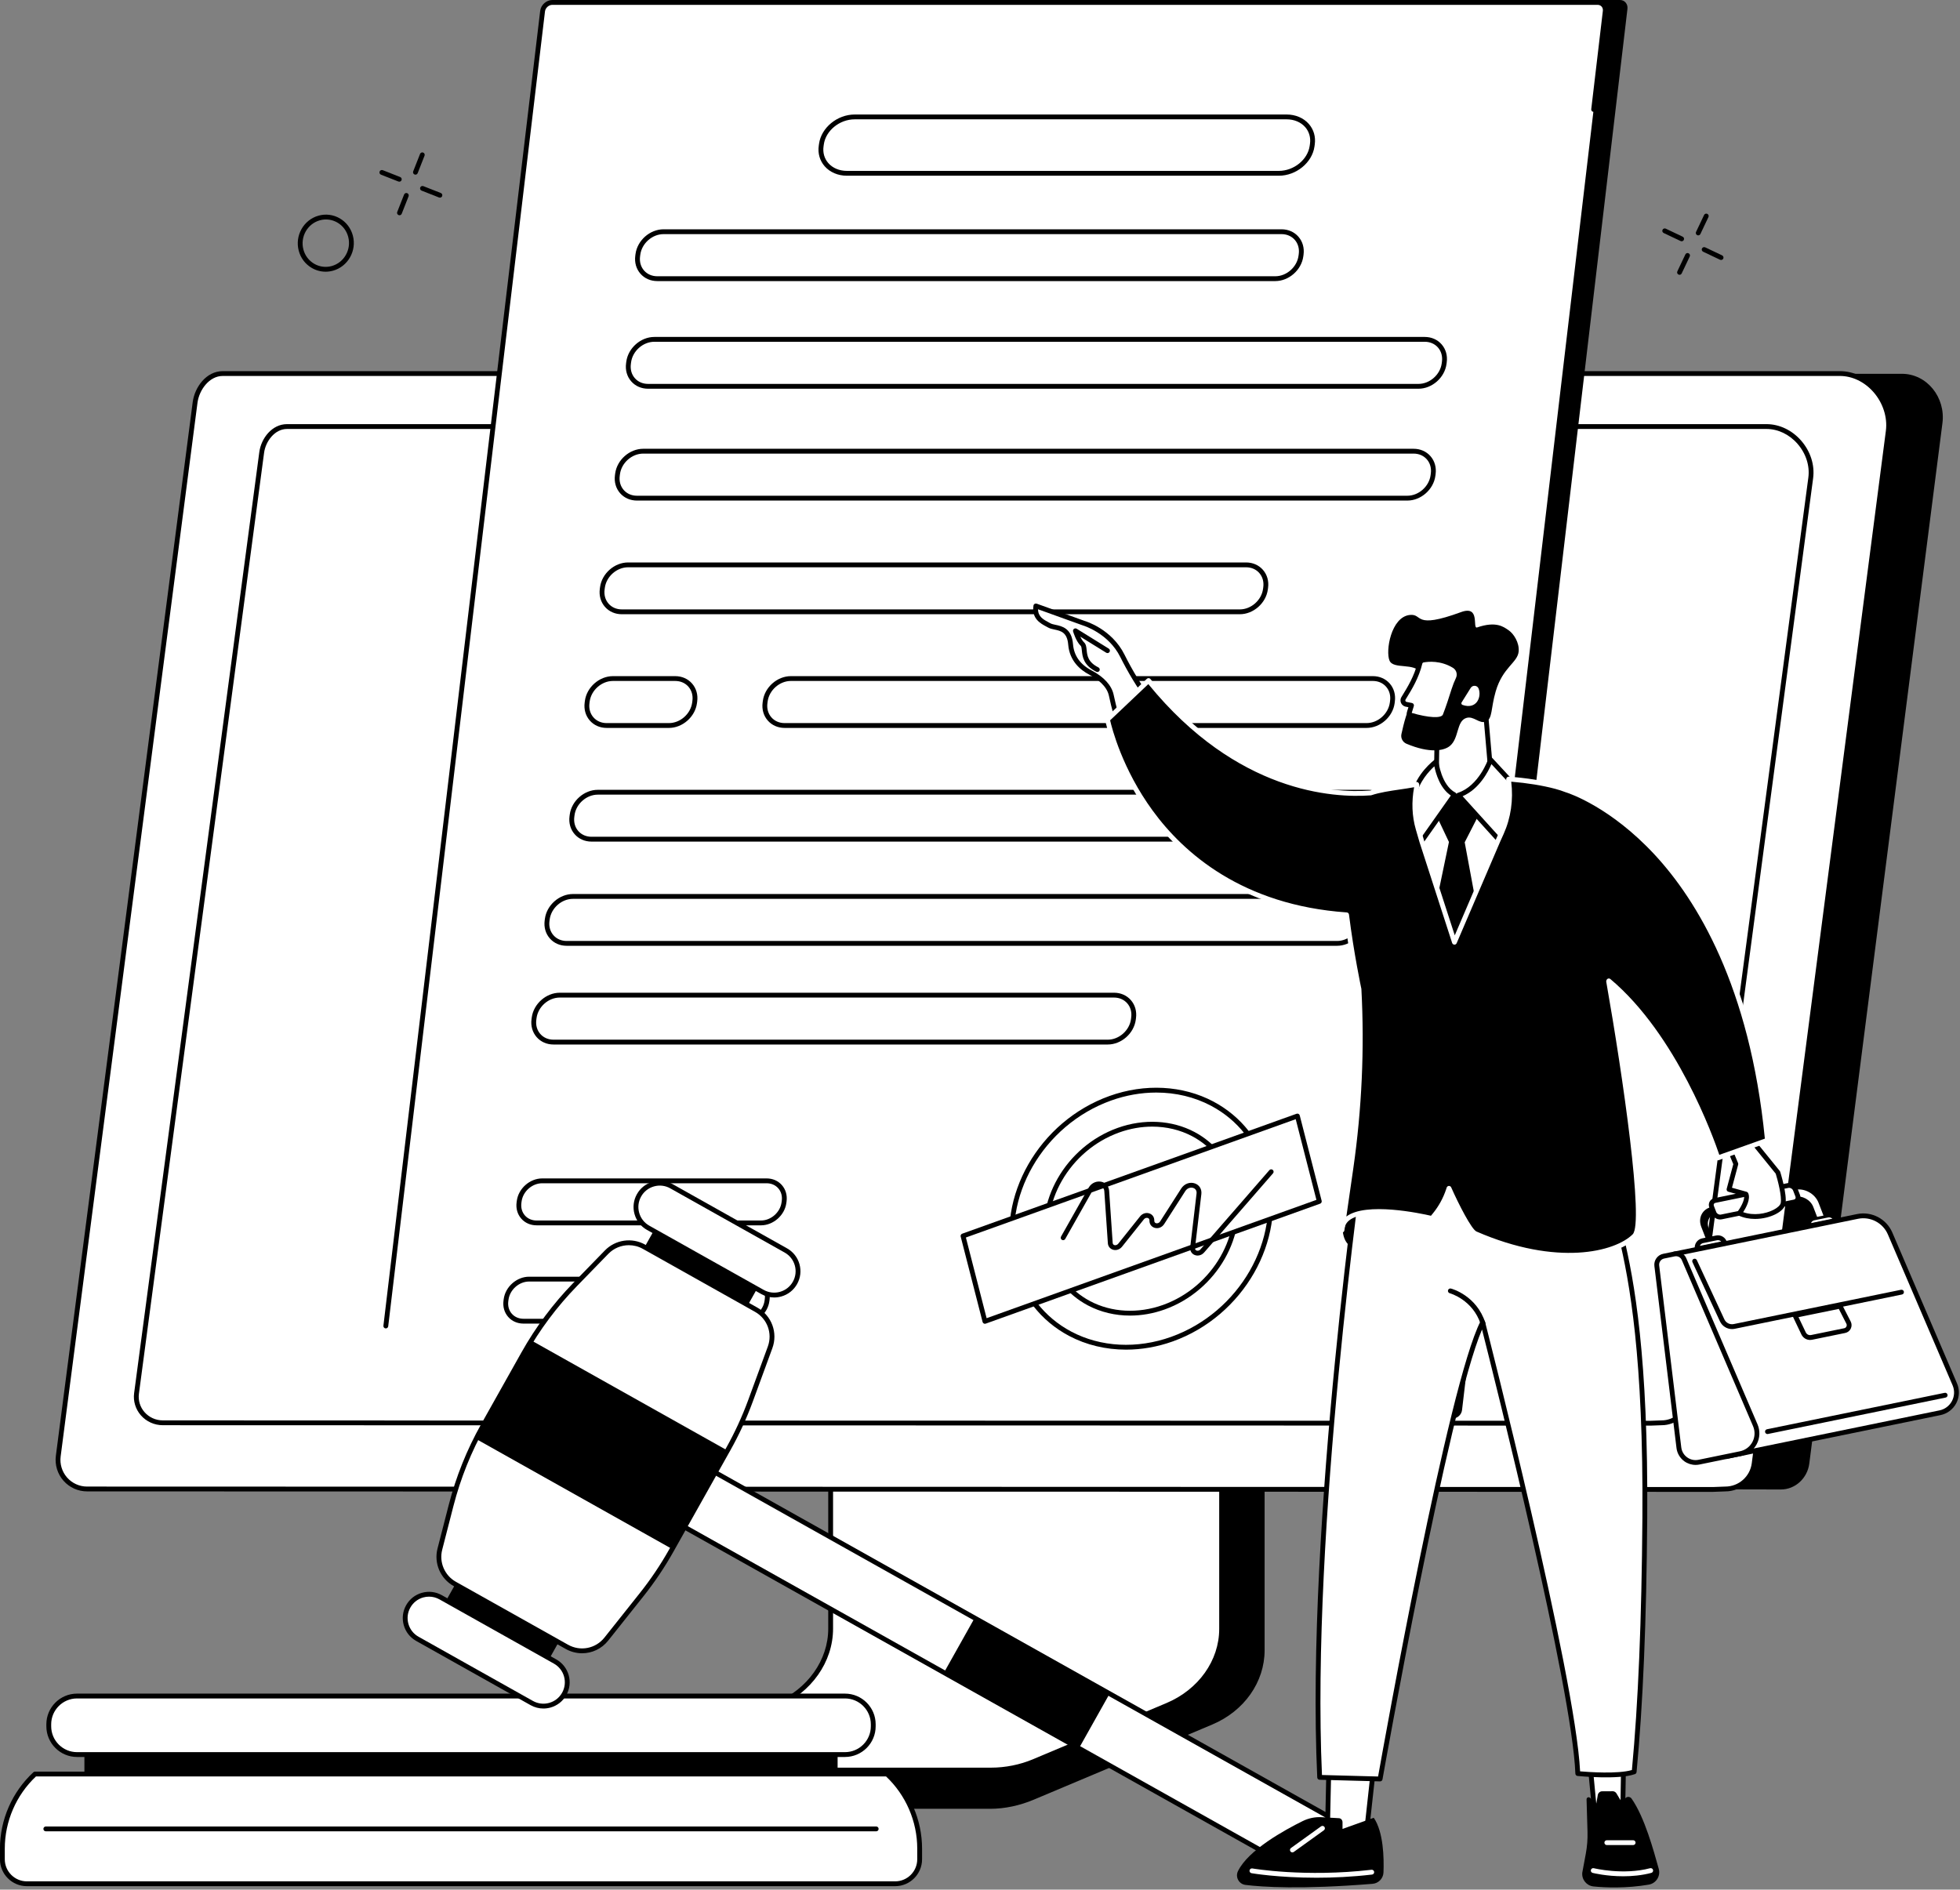 <?xml version="1.0" encoding="UTF-8"?><svg xmlns="http://www.w3.org/2000/svg" xmlns:xlink="http://www.w3.org/1999/xlink" height="1832.1" preserveAspectRatio="xMidYMid meet" version="1.0" viewBox="300.5 335.0 1900.1 1832.1" width="1900.1" zoomAndPan="magnify"><rect x="300.5" y="335.0" width="1900.1" height="1832.1" fill="#808080" stroke="none"/><g><g id="change1_1"><path d="M 703.242 504.348 C 702.961 504.348 702.672 504.285 702.391 504.188 C 701.184 503.703 700.594 502.355 701.066 501.141 L 707.711 484.246 C 708.184 483.047 709.539 482.453 710.742 482.922 C 711.945 483.391 712.539 484.754 712.066 485.953 L 705.422 502.863 C 705.062 503.777 704.18 504.348 703.242 504.348" fill="inherit"/></g><g id="change1_2"><path d="M 687.77 543.711 C 687.484 543.711 687.195 543.66 686.914 543.539 C 685.711 543.066 685.117 541.719 685.59 540.504 L 692.234 523.613 C 692.707 522.41 694.066 521.816 695.27 522.289 C 696.473 522.762 697.066 524.121 696.594 525.324 L 689.949 542.23 C 689.586 543.141 688.703 543.711 687.77 543.711" fill="inherit"/></g><g id="change1_3"><path d="M 687.594 511.152 C 687.312 511.152 687.02 511.102 686.738 510.992 L 669.836 504.352 C 668.633 503.875 668.043 502.512 668.516 501.309 C 668.988 500.105 670.344 499.516 671.551 499.984 L 688.453 506.637 C 689.656 507.102 690.246 508.465 689.773 509.668 C 689.41 510.586 688.531 511.152 687.594 511.152" fill="inherit"/></g><g id="change1_4"><path d="M 726.965 526.633 C 726.68 526.633 726.391 526.582 726.109 526.473 L 709.207 519.824 C 708.004 519.363 707.41 518 707.887 516.793 C 708.359 515.586 709.715 515.004 710.922 515.477 L 727.82 522.113 C 729.023 522.59 729.617 523.953 729.145 525.16 C 728.781 526.07 727.898 526.633 726.965 526.633" fill="inherit"/></g><g id="change1_5"><path d="M 1946.828 563.203 C 1946.48 563.203 1946.145 563.133 1945.82 562.977 C 1944.652 562.422 1944.148 561.027 1944.715 559.863 L 1952.5 543.453 C 1953.039 542.289 1954.445 541.781 1955.609 542.336 C 1956.789 542.902 1957.281 544.293 1956.727 545.461 L 1948.941 561.871 C 1948.547 562.711 1947.703 563.203 1946.828 563.203" fill="inherit"/></g><g id="change1_6"><path d="M 1928.699 601.422 C 1928.355 601.422 1928.012 601.352 1927.703 601.195 C 1926.523 600.648 1926.023 599.246 1926.582 598.078 L 1934.363 581.672 C 1934.91 580.508 1936.312 580.008 1937.48 580.566 C 1938.656 581.113 1939.145 582.52 1938.598 583.684 L 1930.805 600.09 C 1930.414 600.934 1929.57 601.422 1928.699 601.422" fill="inherit"/></g><g id="change1_7"><path d="M 1930.75 568.926 C 1930.406 568.926 1930.07 568.855 1929.75 568.699 L 1913.34 560.926 C 1912.172 560.363 1911.668 558.969 1912.23 557.801 C 1912.777 556.633 1914.188 556.145 1915.355 556.691 L 1931.754 564.48 C 1932.922 565.027 1933.422 566.422 1932.859 567.594 C 1932.457 568.438 1931.621 568.926 1930.75 568.926" fill="inherit"/></g><g id="change1_8"><path d="M 1968.977 587.055 C 1968.637 587.055 1968.297 586.98 1967.984 586.836 L 1951.57 579.047 C 1950.395 578.488 1949.91 577.098 1950.457 575.926 C 1951.012 574.766 1952.402 574.27 1953.578 574.812 L 1969.992 582.602 C 1971.152 583.16 1971.648 584.551 1971.105 585.723 C 1970.691 586.559 1969.859 587.055 1968.977 587.055" fill="inherit"/></g><g id="change1_9"><path d="M 610.582 548.598 C 598.574 551.922 591.41 564.582 594.605 576.824 C 596.168 582.805 599.934 587.766 605.203 590.793 C 610.355 593.758 616.359 594.527 622.102 592.93 C 634.109 589.602 641.273 576.941 638.074 564.703 C 636.512 558.723 632.75 553.762 627.48 550.734 C 622.324 547.766 616.32 547 610.582 548.598 Z M 616.152 598.43 C 611.535 598.43 606.98 597.219 602.863 594.852 C 596.5 591.188 591.957 585.207 590.078 578.012 C 586.234 563.309 594.871 548.09 609.332 544.078 C 616.289 542.156 623.566 543.07 629.816 546.676 C 636.18 550.336 640.723 556.32 642.602 563.516 C 646.445 578.215 637.809 593.434 623.352 597.445 C 620.973 598.105 618.555 598.43 616.152 598.43" fill="inherit"/></g><g id="change1_10"><path d="M 1522.5 1610.789 L 1147.02 1613.141 C 1144.578 1613.141 1143.789 1615.398 1143.789 1617.57 L 1143.789 1937.039 C 1143.789 1967.621 930.445 2047.09 928.367 2043.051 L 928.105 2076.859 C 928.09 2083.148 933.625 2088.738 940.68 2088.738 L 945.371 2088.738 C 945.402 2088.738 945.434 2088.738 945.465 2088.738 L 1260.289 2088.738 C 1274.898 2088.738 1289.328 2085.469 1302.551 2079.93 L 1475.648 2007.051 C 1506.809 1993.93 1526.461 1965.75 1526.461 1935.012 L 1526.461 1615.219 C 1526.461 1613.051 1524.941 1610.789 1522.5 1610.789" fill="inherit"/></g><g id="change2_1"><path d="M 1105.762 1594.531 L 1105.762 1914.07 C 1105.762 1945.559 1085.488 1974.262 1053.641 1987.859 L 936.871 2037.699 C 929.242 2040.949 931.844 2051.18 940.301 2051.18 L 1261.121 2051.18 C 1275.551 2051.18 1289.801 2048.328 1302.852 2042.828 L 1432.219 1988.359 C 1464.309 1974.852 1484.781 1946.039 1484.781 1914.379 L 1484.781 1594.531 C 1484.781 1593.23 1483.59 1592.172 1482.129 1592.172 L 1108.422 1592.172 C 1106.949 1592.172 1105.762 1593.23 1105.762 1594.531" fill="#fff"/></g><g id="change1_11"><path d="M 1108.102 1594.602 L 1108.102 1914.07 C 1108.102 1946.32 1087.078 1976.129 1054.559 1990.012 L 937.789 2039.852 C 935.465 2040.852 934.336 2042.719 934.773 2044.879 C 935.148 2046.699 936.82 2048.84 940.301 2048.84 L 1261.121 2048.84 C 1275.141 2048.84 1289.25 2046.012 1301.941 2040.68 L 1431.309 1986.211 C 1462.371 1973.129 1482.441 1944.941 1482.441 1914.379 L 1482.441 1594.531 C 1482.441 1594.629 1482.328 1594.512 1482.129 1594.512 L 1108.422 1594.512 C 1108.25 1594.512 1108.141 1594.57 1108.102 1594.602 Z M 1261.121 2053.52 L 940.301 2053.52 C 934.402 2053.52 930.973 2049.648 930.188 2045.809 C 929.312 2041.52 931.629 2037.391 935.953 2035.539 L 1052.719 1985.711 C 1083.52 1972.559 1103.422 1944.441 1103.422 1914.07 L 1103.422 1594.531 C 1103.422 1591.941 1105.66 1589.82 1108.422 1589.82 L 1482.129 1589.82 C 1484.879 1589.82 1487.121 1591.941 1487.121 1594.531 L 1487.121 1914.379 C 1487.121 1946.828 1465.93 1976.711 1433.129 1990.52 L 1303.75 2044.988 C 1290.5 2050.57 1275.762 2053.52 1261.121 2053.52" fill="inherit"/></g><g id="change1_12"><path d="M 406.309 1775.602 L 1950.25 1778.961 L 1977.043 1779.023 L 2026.895 1779.133 C 2041.062 1779.133 2052.691 1768.07 2054.504 1753.992 L 2183.586 745.145 C 2186.727 720.594 2168.832 697.414 2144.133 697.414 L 544.516 698.863 L 406.309 1775.602" fill="inherit"/></g><g id="change2_2"><path d="M 2084.133 697.18 C 2111.973 697.18 2134.617 725.219 2131.055 752.914 L 2001.039 1754.031 C 1999.23 1768.109 1987.262 1778.652 1973.117 1778.652 L 1960.926 1779.113 L 384.898 1778.652 C 367.918 1778.652 354.801 1763.691 356.973 1746.812 L 489.613 725.324 C 491.426 711.246 502.25 697.18 516.406 697.18 L 2084.133 697.18" fill="#fff"/></g><g id="change1_13"><path d="M 516.41 699.512 C 503.367 699.512 493.551 713.059 491.938 725.605 L 359.297 1747.109 C 358.344 1754.496 360.621 1761.949 365.539 1767.551 C 370.438 1773.117 377.496 1776.309 384.898 1776.309 L 1960.93 1776.77 L 1973.035 1776.309 C 1986.07 1776.309 1997.059 1766.598 1998.723 1753.73 L 2128.75 752.605 C 2130.414 739.609 2125.895 725.566 2116.645 715.062 C 2107.949 705.184 2096.121 699.512 2084.145 699.512 Z M 1961.023 1781.449 L 384.898 1780.988 C 376.148 1780.988 367.812 1777.219 362.023 1770.637 C 356.215 1764.039 353.531 1755.238 354.652 1746.508 L 487.293 725.004 C 489.203 710.176 500.617 694.836 516.41 694.836 L 2084.145 694.836 C 2097.457 694.836 2110.582 701.07 2120.172 711.969 C 2130.281 723.473 2135.234 738.891 2133.387 753.207 L 2003.359 1754.328 C 2001.41 1769.527 1988.402 1780.988 1973.129 1780.988 L 1961.023 1781.449" fill="inherit"/></g><g id="change1_14"><path d="M 578.707 750.906 C 566.879 750.906 557.977 762.887 556.516 773.996 L 435.164 1686.355 C 434.32 1692.754 436.301 1699.242 440.602 1704.145 C 445.059 1709.234 451.543 1712.145 458.395 1712.145 L 1900.25 1712.551 L 1911.309 1712.145 C 1923.137 1712.145 1933.133 1703.562 1934.637 1692.191 L 2053.582 798.031 C 2055.098 786.559 2051.23 774.578 2042.977 765.176 C 2035.027 756.102 2024.098 750.906 2012.977 750.906 Z M 1900.34 1717.234 L 458.391 1716.824 C 450.195 1716.824 442.43 1713.332 437.082 1707.234 C 431.895 1701.312 429.5 1693.484 430.523 1685.734 L 551.875 773.375 C 553.633 760.031 564.152 746.219 578.707 746.219 L 2012.977 746.219 C 2025.438 746.219 2037.656 752.008 2046.504 762.09 C 2055.641 772.504 2059.914 785.824 2058.219 798.637 L 1939.273 1692.801 C 1937.469 1706.492 1925.488 1716.824 1911.41 1716.824 L 1900.34 1717.234" fill="inherit"/></g><g id="change1_15"><path d="M 1878.156 344.047 L 1878.211 343.461 C 1878.742 338.945 1875.527 335 1871.012 335 L 857.176 335 C 852.664 335 848.559 338.945 848.027 343.461 L 687.66 1702.078 C 687.129 1706.59 690.352 1710.312 694.863 1710.312 L 1708.703 1710.312 C 1713.219 1710.312 1717.297 1706.73 1717.84 1702.219 L 1873.043 387.441 L 1878.156 344.047" fill="inherit"/></g><g id="change2_3"><path d="M 1687.215 1712.25 L 673.379 1712.25 C 668.867 1712.25 665.641 1708.59 666.172 1704.082 L 826.539 345.523 C 827.07 341.012 831.16 337.348 835.672 337.348 L 1849.504 337.348 C 1854.027 337.348 1857.254 341.012 1856.723 345.523 L 1696.355 1704.082 C 1695.812 1708.59 1691.723 1712.25 1687.215 1712.25" fill="#fff"/></g><g id="change1_16"><path d="M 674.527 1622.969 C 674.438 1622.969 674.344 1622.969 674.25 1622.949 C 672.965 1622.797 672.047 1621.629 672.199 1620.348 L 824.18 345.547 C 824.863 339.73 830.16 335 835.98 335 L 1849.215 335 C 1852.137 335 1854.781 336.156 1856.641 338.254 C 1858.523 340.355 1859.363 343.145 1859.016 346.094 L 1847.766 441.406 C 1847.605 442.695 1846.438 443.625 1845.164 443.465 C 1843.887 443.305 1842.957 442.148 1843.117 440.859 L 1854.367 345.547 C 1854.555 343.941 1854.129 342.453 1853.145 341.363 C 1852.176 340.273 1850.781 339.691 1849.215 339.691 L 835.98 339.691 C 832.516 339.691 829.238 342.613 828.828 346.094 L 676.852 1620.91 C 676.707 1622.098 675.699 1622.969 674.527 1622.969" fill="inherit"/></g><g id="change1_17"><path d="M 880.023 1105.453 C 869.059 1105.453 858.945 1114.375 857.48 1125.363 L 857.262 1127 C 856.566 1132.223 857.938 1137.098 861.125 1140.73 C 864.266 1144.32 868.82 1146.285 873.961 1146.285 L 1620.793 1146.285 C 1631.762 1146.285 1641.867 1137.363 1643.336 1126.375 L 1643.547 1124.734 C 1644.254 1119.516 1642.871 1114.648 1639.691 1111.008 C 1636.547 1107.426 1631.992 1105.453 1626.855 1105.453 Z M 1620.793 1150.98 L 873.961 1150.98 C 867.453 1150.98 861.645 1148.43 857.602 1143.816 C 853.516 1139.152 851.746 1132.961 852.621 1126.375 L 852.84 1124.734 C 854.602 1111.523 866.797 1100.77 880.023 1100.77 L 1626.855 1100.77 C 1633.359 1100.77 1639.168 1103.309 1643.215 1107.93 C 1647.301 1112.586 1649.07 1118.785 1648.191 1125.363 L 1647.969 1127 C 1646.207 1140.215 1634.016 1150.98 1620.793 1150.98" fill="inherit"/></g><g id="change1_18"><path d="M 855.938 1206.48 C 844.969 1206.48 834.855 1215.41 833.395 1226.379 L 833.172 1228.031 C 832.477 1233.25 833.852 1238.121 837.035 1241.762 C 840.172 1245.352 844.73 1247.32 849.871 1247.32 L 1596.699 1247.32 C 1607.672 1247.32 1617.781 1238.391 1619.238 1227.41 L 1619.461 1225.77 C 1620.16 1220.551 1618.789 1215.672 1615.602 1212.039 C 1612.461 1208.449 1607.898 1206.48 1602.762 1206.48 Z M 1596.699 1252 L 849.871 1252 C 843.363 1252 837.551 1249.461 833.512 1244.84 C 829.426 1240.18 827.656 1233.988 828.531 1227.41 L 828.754 1225.762 C 830.512 1212.551 842.707 1201.801 855.938 1201.801 L 1602.762 1201.801 C 1609.27 1201.801 1615.078 1204.34 1619.121 1208.949 C 1623.211 1213.621 1624.98 1219.809 1624.102 1226.379 L 1623.879 1228.031 C 1622.121 1241.25 1609.93 1252 1596.699 1252" fill="inherit"/></g><g id="change1_19"><path d="M 843.188 1302.18 C 832.219 1302.18 822.105 1311.121 820.645 1322.09 L 820.426 1323.738 C 819.73 1328.949 821.102 1333.828 824.285 1337.469 C 827.426 1341.051 831.984 1343.031 837.121 1343.031 L 1374.371 1343.031 C 1385.34 1343.031 1395.449 1334.102 1396.922 1323.121 L 1397.129 1321.469 C 1397.828 1316.262 1396.461 1311.379 1393.27 1307.738 C 1390.129 1304.16 1385.578 1302.18 1380.441 1302.18 Z M 1374.371 1347.711 L 837.121 1347.711 C 830.613 1347.711 824.805 1345.172 820.762 1340.551 C 816.676 1335.891 814.906 1329.699 815.785 1323.121 L 816.004 1321.469 C 817.766 1308.262 829.961 1297.5 843.188 1297.5 L 1380.441 1297.5 C 1386.949 1297.5 1392.762 1300.039 1396.801 1304.66 C 1400.879 1309.328 1402.648 1315.52 1401.781 1322.09 L 1401.559 1323.738 C 1399.801 1336.961 1387.602 1347.711 1374.371 1347.711" fill="inherit"/></g><g id="change1_20"><path d="M 894.707 995.23 C 883.738 995.23 873.625 1004.16 872.16 1015.141 L 871.941 1016.781 C 871.25 1022 872.617 1026.879 875.805 1030.512 C 878.941 1034.102 883.504 1036.078 888.645 1036.078 L 948.977 1036.078 C 959.945 1036.078 970.059 1027.141 971.52 1016.172 L 971.738 1014.52 C 972.438 1009.301 971.062 1004.43 967.879 1000.789 C 964.738 997.199 960.18 995.23 955.043 995.23 Z M 948.977 1040.762 L 888.645 1040.762 C 882.133 1040.762 876.324 1038.211 872.281 1033.602 C 868.195 1028.93 866.43 1022.738 867.305 1016.172 L 867.52 1014.52 C 869.281 1001.301 881.477 990.551 894.707 990.551 L 955.043 990.551 C 961.551 990.551 967.359 993.09 971.402 997.711 C 975.488 1002.371 977.258 1008.559 976.383 1015.141 L 976.16 1016.789 C 974.402 1030 962.207 1040.762 948.977 1040.762" fill="inherit"/></g><g id="change1_21"><path d="M 1067.223 995.223 C 1056.266 995.223 1046.141 1004.16 1044.68 1015.137 L 1044.457 1016.789 C 1043.77 1021.992 1045.137 1026.875 1048.324 1030.504 C 1051.457 1034.098 1056.023 1036.074 1061.168 1036.074 L 1625.32 1036.074 C 1636.297 1036.074 1646.398 1027.137 1647.871 1016.172 L 1648.082 1014.516 C 1648.785 1009.305 1647.414 1004.414 1644.219 1000.793 C 1641.082 997.199 1636.52 995.223 1631.395 995.223 Z M 1625.32 1040.762 L 1061.168 1040.762 C 1054.652 1040.762 1048.84 1038.207 1044.805 1033.598 C 1040.715 1028.934 1038.949 1022.734 1039.82 1016.172 L 1040.043 1014.516 C 1041.801 1001.297 1054.004 990.547 1067.223 990.547 L 1631.395 990.547 C 1637.887 990.547 1643.699 993.09 1647.75 997.695 C 1651.836 1002.363 1653.602 1008.562 1652.719 1015.137 L 1652.516 1016.781 C 1650.75 1030 1638.547 1040.762 1625.32 1040.762" fill="inherit"/></g><g id="change1_22"><path d="M 909.387 885.012 C 898.418 885.012 888.305 893.941 886.844 904.922 L 886.625 906.559 C 885.93 911.781 887.301 916.66 890.484 920.289 C 893.625 923.879 898.184 925.852 903.32 925.852 L 1502.41 925.852 C 1513.379 925.852 1523.488 916.922 1524.949 905.941 L 1525.172 904.301 C 1525.871 899.078 1524.5 894.211 1521.309 890.57 C 1518.172 886.98 1513.609 885.012 1508.469 885.012 Z M 1502.41 930.531 L 903.32 930.531 C 896.812 930.531 891.004 927.988 886.965 923.379 C 882.879 918.711 881.109 912.52 881.984 905.941 L 882.203 904.301 C 883.965 891.078 896.156 880.328 909.387 880.328 L 1508.469 880.328 C 1514.98 880.328 1520.789 882.871 1524.828 887.488 C 1528.922 892.148 1530.691 898.34 1529.809 904.922 L 1529.59 906.559 C 1527.828 919.781 1515.641 930.531 1502.41 930.531" fill="inherit"/></g><g id="change1_23"><path d="M 943.773 562 C 932.809 562 922.691 570.93 921.23 581.906 L 921.012 583.551 C 920.316 588.77 921.688 593.645 924.875 597.293 C 928.012 600.867 932.57 602.844 937.711 602.844 L 1536.805 602.844 C 1547.77 602.844 1557.887 593.918 1559.344 582.93 L 1559.57 581.285 C 1560.262 576.078 1558.891 571.203 1555.707 567.555 C 1552.562 563.98 1548.008 562 1542.859 562 Z M 1536.805 607.527 L 937.711 607.527 C 931.203 607.527 925.391 604.977 921.352 600.367 C 917.266 595.707 915.496 589.508 916.371 582.93 L 916.59 581.297 C 918.352 568.066 930.547 557.316 943.773 557.316 L 1542.859 557.316 C 1549.379 557.316 1555.184 559.855 1559.223 564.48 C 1563.312 569.141 1565.074 575.336 1564.207 581.906 L 1563.98 583.551 C 1562.227 596.766 1550.023 607.527 1536.805 607.527" fill="inherit"/></g><g id="change1_24"><path d="M 924.062 774.793 C 913.094 774.793 902.984 783.73 901.52 794.703 L 901.305 796.348 C 900.609 801.57 901.977 806.441 905.164 810.082 C 908.301 813.668 912.859 815.641 918 815.641 L 1664.82 815.641 C 1675.793 815.641 1685.906 806.707 1687.371 795.734 L 1687.582 794.09 C 1688.285 788.867 1686.914 783.996 1683.723 780.355 C 1680.578 776.77 1676.035 774.793 1670.891 774.793 Z M 1664.82 820.324 L 918 820.324 C 911.492 820.324 905.684 817.777 901.641 813.168 C 897.555 808.5 895.785 802.312 896.66 795.734 L 896.879 794.09 C 898.641 780.863 910.836 770.113 924.062 770.113 L 1670.891 770.113 C 1677.395 770.113 1683.211 772.66 1687.254 777.266 C 1691.332 781.938 1693.102 788.133 1692.23 794.703 L 1692.008 796.348 C 1690.258 809.57 1678.055 820.324 1664.82 820.324" fill="inherit"/></g><g id="change1_25"><path d="M 934.844 666.367 C 923.875 666.367 913.762 675.297 912.301 686.273 L 912.082 687.918 C 911.387 693.141 912.758 698.012 915.941 701.656 C 919.082 705.242 923.641 707.215 928.781 707.215 L 1675.605 707.215 C 1686.578 707.215 1696.695 698.281 1698.164 687.297 L 1698.375 685.664 C 1699.066 680.441 1697.699 675.57 1694.52 671.926 C 1691.371 668.34 1686.816 666.367 1681.676 666.367 Z M 1675.605 711.895 L 928.781 711.895 C 922.273 711.895 916.461 709.348 912.418 704.734 C 908.332 700.066 906.566 693.875 907.441 687.297 L 907.66 685.664 C 909.418 672.445 921.613 661.688 934.844 661.688 L 1681.676 661.688 C 1688.191 661.688 1694 664.223 1698.039 668.848 C 1702.121 673.504 1703.891 679.695 1703.012 686.273 L 1702.797 687.918 C 1701.039 701.137 1688.836 711.895 1675.605 711.895" fill="inherit"/></g><g id="change1_26"><path d="M 1129.078 450.695 C 1114.438 450.695 1101.008 461.621 1099.141 475.027 L 1098.867 477.008 C 1098.031 483.004 1099.66 488.727 1103.469 493.086 C 1107.668 497.926 1114.219 500.684 1121.449 500.684 L 1540.234 500.684 C 1554.863 500.684 1568.297 489.773 1570.172 476.352 L 1570.449 474.387 C 1571.281 468.387 1569.645 462.668 1565.852 458.293 C 1561.656 453.469 1555.09 450.695 1547.855 450.695 Z M 1540.234 505.371 L 1121.449 505.371 C 1112.867 505.371 1105.02 502.008 1099.93 496.16 C 1095.23 490.754 1093.199 483.723 1094.23 476.352 L 1094.508 474.387 C 1096.688 458.746 1112.199 446.02 1129.078 446.02 L 1547.855 446.02 C 1556.449 446.02 1564.289 449.371 1569.379 455.219 C 1574.09 460.637 1576.109 467.668 1575.074 475.027 L 1574.809 477.008 C 1572.629 492.645 1557.117 505.371 1540.234 505.371" fill="inherit"/></g><g id="change1_27"><path d="M 813.426 1577.512 C 803.711 1577.512 794.758 1585.422 793.465 1595.141 L 793.266 1596.609 C 792.652 1601.219 793.859 1605.52 796.668 1608.719 C 799.434 1611.879 803.457 1613.621 807.988 1613.621 L 1021.75 1613.621 C 1031.461 1613.621 1040.422 1605.711 1041.711 1595.988 L 1041.91 1594.52 C 1042.52 1589.91 1041.309 1585.609 1038.512 1582.41 C 1035.738 1579.25 1031.719 1577.512 1027.18 1577.512 Z M 1021.75 1618.301 L 807.988 1618.301 C 802.086 1618.301 796.816 1616 793.148 1611.809 C 789.438 1607.57 787.832 1601.949 788.625 1595.988 L 788.824 1594.52 C 790.414 1582.559 801.453 1572.828 813.426 1572.828 L 1027.18 1572.828 C 1033.09 1572.828 1038.359 1575.129 1042.031 1579.32 C 1045.738 1583.559 1047.34 1589.172 1046.551 1595.141 L 1046.352 1596.609 C 1044.762 1608.57 1033.719 1618.301 1021.75 1618.301" fill="inherit"/></g><g id="change1_28"><path d="M 826.117 1482.23 C 816.402 1482.23 807.449 1490.141 806.156 1499.859 L 805.957 1501.328 C 805.344 1505.941 806.555 1510.238 809.359 1513.441 C 812.125 1516.602 816.148 1518.34 820.684 1518.34 L 1038.219 1518.34 C 1047.93 1518.34 1056.891 1510.43 1058.18 1500.711 L 1058.379 1499.238 C 1058.988 1494.629 1057.789 1490.328 1054.98 1487.129 C 1052.211 1483.969 1048.191 1482.23 1043.66 1482.23 Z M 1038.219 1523.02 L 820.684 1523.02 C 814.777 1523.02 809.508 1520.719 805.84 1516.531 C 802.129 1512.289 800.523 1506.672 801.316 1500.711 L 801.516 1499.238 C 803.105 1487.281 814.145 1477.539 826.117 1477.539 L 1043.66 1477.539 C 1049.559 1477.539 1054.828 1479.852 1058.5 1484.039 C 1062.211 1488.281 1063.809 1493.891 1063.02 1499.859 L 1062.82 1501.328 C 1061.23 1513.289 1050.199 1523.02 1038.219 1523.02" fill="inherit"/></g><g id="change1_29"><path d="M 1421.441 1394.289 C 1406.922 1394.289 1392.059 1396.859 1377.621 1402.039 C 1311.512 1425.762 1270.922 1496.5 1287.148 1559.738 C 1294.578 1588.699 1313 1612.25 1339.031 1626.051 C 1367.512 1641.16 1402.84 1643.012 1435.949 1631.121 C 1502.07 1607.398 1542.648 1536.66 1526.43 1473.43 C 1519 1444.461 1500.57 1420.91 1474.551 1407.109 C 1458.48 1398.59 1440.238 1394.289 1421.441 1394.289 Z M 1392.141 1643.551 C 1372.578 1643.551 1353.578 1639.07 1336.828 1630.191 C 1309.629 1615.762 1290.379 1591.16 1282.609 1560.898 C 1265.801 1495.391 1307.711 1422.148 1376.039 1397.629 C 1410.398 1385.309 1447.102 1387.262 1476.738 1402.98 C 1503.941 1417.398 1523.199 1442.012 1530.961 1472.262 C 1547.77 1537.781 1505.859 1611.02 1437.539 1635.531 C 1422.59 1640.891 1407.199 1643.551 1392.141 1643.551" fill="inherit"/></g><g id="change1_30"><path d="M 1417.559 1427.32 C 1406.949 1427.32 1396.109 1429.191 1385.559 1432.98 C 1337.262 1450.309 1307.602 1501.969 1319.449 1548.148 C 1324.871 1569.27 1338.301 1586.441 1357.27 1596.5 C 1378.051 1607.512 1403.84 1608.859 1428.012 1600.191 C 1476.32 1582.859 1505.969 1531.199 1494.121 1485.02 C 1488.699 1463.898 1475.27 1446.73 1456.301 1436.672 C 1444.59 1430.461 1431.27 1427.32 1417.559 1427.32 Z M 1396.02 1610.531 C 1381.539 1610.531 1367.48 1607.211 1355.078 1600.629 C 1334.93 1589.949 1320.672 1571.719 1314.922 1549.309 C 1302.48 1500.859 1333.469 1446.691 1383.98 1428.57 C 1409.391 1419.461 1436.551 1420.891 1458.5 1432.531 C 1478.648 1443.219 1492.91 1461.441 1498.66 1483.852 C 1511.09 1532.309 1480.109 1586.469 1429.602 1604.59 C 1418.539 1608.559 1407.16 1610.531 1396.02 1610.531" fill="inherit"/></g><g id="change2_4"><path d="M 1579.488 1499.82 L 1255.328 1616.121 L 1234.078 1533.34 L 1558.25 1417.039 L 1579.488 1499.82" fill="#fff"/></g><g id="change1_31"><path d="M 1236.879 1534.828 L 1256.961 1613.051 L 1576.691 1498.34 L 1556.621 1420.109 Z M 1255.328 1618.469 C 1254.949 1618.469 1254.57 1618.379 1254.23 1618.191 C 1253.648 1617.891 1253.219 1617.352 1253.059 1616.711 L 1231.82 1533.922 C 1231.52 1532.75 1232.16 1531.551 1233.289 1531.141 L 1557.461 1414.84 C 1558.078 1414.609 1558.77 1414.66 1559.352 1414.969 C 1559.93 1415.281 1560.352 1415.82 1560.52 1416.461 L 1581.762 1499.238 C 1582.059 1500.41 1581.422 1501.621 1580.281 1502.031 L 1256.121 1618.328 C 1255.859 1618.422 1255.59 1618.469 1255.328 1618.469" fill="inherit"/></g><g id="change1_32"><path d="M 1461.5 1552.34 C 1460.461 1552.34 1459.422 1552.129 1458.441 1551.691 C 1455.57 1550.422 1453.961 1547.512 1454.34 1544.27 L 1460.488 1492.199 C 1460.789 1489.629 1459.629 1487.621 1457.379 1486.809 C 1455.07 1485.988 1451.641 1486.602 1449.539 1489.879 L 1429.129 1521.75 C 1427.031 1525.039 1423.262 1526.512 1419.738 1525.41 C 1416.629 1524.441 1414.711 1521.66 1414.828 1518.328 C 1414.891 1516.75 1413.91 1516.148 1413.328 1515.941 C 1412.301 1515.559 1410.66 1515.68 1409.391 1517.262 L 1388.262 1543.719 C 1386.051 1546.488 1382.578 1547.641 1379.398 1546.641 C 1376.578 1545.75 1374.699 1543.352 1374.5 1540.359 L 1371.059 1489.84 C 1370.84 1486.52 1368.359 1485.609 1367.309 1485.371 C 1364.922 1484.828 1361.699 1485.73 1359.871 1488.961 L 1333.18 1536.23 C 1332.551 1537.359 1331.121 1537.762 1329.988 1537.121 C 1328.871 1536.48 1328.469 1535.051 1329.109 1533.93 L 1355.801 1486.66 C 1358.801 1481.328 1364.262 1479.879 1368.34 1480.801 C 1372.602 1481.77 1375.43 1485.109 1375.738 1489.52 L 1379.172 1540.039 C 1379.27 1541.48 1380.23 1541.988 1380.801 1542.172 C 1381.801 1542.48 1383.391 1542.309 1384.602 1540.801 L 1405.738 1514.34 C 1408.031 1511.469 1411.73 1510.34 1414.949 1511.551 C 1417.879 1512.629 1419.629 1515.301 1419.512 1518.5 C 1419.449 1520.16 1420.5 1520.738 1421.129 1520.941 C 1422.359 1521.32 1424.09 1520.941 1425.191 1519.23 L 1445.59 1487.359 C 1448.578 1482.699 1454.07 1480.66 1458.949 1482.41 C 1463.27 1483.949 1465.699 1488.012 1465.141 1492.75 L 1458.988 1544.82 C 1458.801 1546.469 1459.75 1547.148 1460.34 1547.41 C 1461.328 1547.859 1462.961 1547.82 1464.301 1546.281 L 1531.07 1469.531 C 1531.922 1468.551 1533.398 1468.449 1534.379 1469.289 C 1535.352 1470.148 1535.461 1471.621 1534.609 1472.602 L 1467.828 1549.352 C 1466.148 1551.289 1463.828 1552.34 1461.5 1552.34" fill="inherit"/></g><g id="change1_33"><path d="M 1112.512 2077.141 L 382.328 2077.141 L 382.328 2007.77 L 1112.512 2007.77 L 1112.512 2077.141" fill="inherit"/></g><g id="change2_5"><path d="M 1119.648 2036.141 L 375.195 2036.141 C 360.055 2036.141 347.785 2023.871 347.785 2008.73 L 347.785 2006.801 C 347.785 1991.66 360.055 1979.391 375.195 1979.391 L 1119.648 1979.391 C 1134.789 1979.391 1147.059 1991.66 1147.059 2006.801 L 1147.059 2008.73 C 1147.059 2023.871 1134.789 2036.141 1119.648 2036.141" fill="#fff"/></g><g id="change1_34"><path d="M 375.191 1981.73 C 361.371 1981.73 350.125 1992.98 350.125 2006.801 L 350.125 2008.73 C 350.125 2022.559 361.371 2033.801 375.195 2033.801 L 1119.648 2033.801 C 1133.469 2033.801 1144.719 2022.559 1144.719 2008.73 L 1144.719 2006.801 C 1144.719 1992.98 1133.469 1981.73 1119.648 1981.73 Z M 1119.648 2038.48 L 375.195 2038.48 C 358.789 2038.48 345.441 2025.141 345.441 2008.73 L 345.441 2006.801 C 345.441 1990.398 358.789 1977.051 375.191 1977.051 L 1119.648 1977.051 C 1136.051 1977.051 1149.398 1990.398 1149.398 2006.801 L 1149.398 2008.73 C 1149.398 2025.141 1136.051 2038.48 1119.648 2038.48" fill="inherit"/></g><g id="change2_6"><path d="M 1160.391 2055.012 L 334.449 2055.012 C 314.27 2073.672 302.797 2099.898 302.797 2127.379 L 302.797 2137.648 C 302.797 2150.781 313.434 2161.41 326.559 2161.41 L 1168.281 2161.41 C 1181.41 2161.41 1192.051 2150.781 1192.051 2137.648 L 1192.051 2127.379 C 1192.051 2099.898 1180.57 2073.672 1160.391 2055.012" fill="#fff"/></g><g id="change1_35"><path d="M 335.371 2057.352 C 316.145 2075.469 305.137 2100.941 305.137 2127.379 L 305.137 2137.648 C 305.137 2149.461 314.746 2159.07 326.559 2159.07 L 1168.281 2159.07 C 1180.102 2159.07 1189.711 2149.461 1189.711 2137.648 L 1189.711 2127.379 C 1189.711 2100.941 1178.699 2075.469 1159.469 2057.352 Z M 1168.281 2163.75 L 326.559 2163.75 C 312.164 2163.75 300.453 2152.051 300.453 2137.648 L 300.453 2127.379 C 300.453 2099.328 312.266 2072.328 332.859 2053.289 C 333.293 2052.891 333.859 2052.672 334.449 2052.672 L 1160.391 2052.672 C 1160.98 2052.672 1161.551 2052.891 1161.98 2053.289 C 1182.578 2072.328 1194.391 2099.328 1194.391 2127.379 L 1194.391 2137.648 C 1194.391 2152.051 1182.68 2163.75 1168.281 2163.75" fill="inherit"/></g><g id="change1_36"><path d="M 1149.93 2110.559 L 344.914 2110.559 C 343.621 2110.559 342.574 2109.512 342.574 2108.211 C 342.574 2106.922 343.621 2105.871 344.914 2105.871 L 1149.93 2105.871 C 1151.219 2105.871 1152.27 2106.922 1152.27 2108.211 C 1152.27 2109.512 1151.219 2110.559 1149.93 2110.559" fill="inherit"/></g><g id="change2_7"><path d="M 1613.93 2145.879 L 1614.441 2144.98 C 1622.5 2130.609 1617.391 2112.43 1603.031 2104.359 L 974.172 1751.629 L 944.461 1804.559 L 1573.309 2157.289 C 1587.68 2165.359 1605.871 2160.25 1613.93 2145.879" fill="#fff"/></g><g id="change1_37"><path d="M 1613.93 2145.879 L 1613.949 2145.879 Z M 947.648 1803.66 L 1574.461 2155.25 C 1587.68 2162.672 1604.469 2157.961 1611.891 2144.738 L 1612.398 2143.84 C 1619.82 2130.621 1615.102 2113.828 1601.879 2106.41 L 975.07 1754.82 Z M 1587.859 2163.449 C 1582.531 2163.449 1577.141 2162.129 1572.172 2159.34 L 943.312 1806.602 C 942.773 1806.301 942.371 1805.789 942.203 1805.191 C 942.035 1804.602 942.113 1803.961 942.418 1803.422 L 972.133 1750.48 C 972.766 1749.359 974.191 1748.949 975.316 1749.59 L 1604.172 2102.32 C 1619.641 2111.012 1625.16 2130.66 1616.48 2146.129 L 1615.969 2147.031 C 1610.078 2157.531 1599.129 2163.449 1587.859 2163.449" fill="inherit"/></g><g id="change1_38"><path d="M 1016.711 1616.051 L 1050.328 1556.172 L 950.188 1499.949 L 916.57 1559.84 L 1016.711 1616.051" fill="inherit"/></g><g id="change2_8"><path d="M 919.984 1493.949 C 926.23 1482.828 940.309 1478.871 951.434 1485.121 L 1062.34 1547.379 C 1073.469 1553.621 1077.422 1567.699 1071.18 1578.828 C 1064.93 1589.949 1050.859 1593.898 1039.73 1587.66 L 928.82 1525.398 C 917.695 1519.148 913.742 1505.078 919.984 1493.949" fill="#fff"/></g><g id="change1_39"><path d="M 922.027 1495.102 C 919.312 1499.93 918.645 1505.539 920.145 1510.871 C 921.645 1516.211 925.133 1520.641 929.965 1523.359 L 1040.879 1585.621 C 1045.711 1588.328 1051.32 1589 1056.648 1587.5 C 1061.988 1586 1066.422 1582.52 1069.141 1577.68 C 1071.852 1572.852 1072.52 1567.238 1071.02 1561.91 C 1069.52 1556.57 1066.031 1552.141 1061.199 1549.422 L 950.285 1487.16 C 945.453 1484.441 939.855 1483.781 934.512 1485.281 C 929.176 1486.781 924.742 1490.262 922.027 1495.102 Z M 1051 1592.969 C 1046.699 1592.969 1042.441 1591.871 1038.59 1589.699 L 927.676 1527.441 C 921.746 1524.109 917.473 1518.68 915.637 1512.141 C 913.801 1505.602 914.617 1498.73 917.945 1492.809 C 921.27 1486.879 926.703 1482.609 933.246 1480.77 C 939.789 1478.941 946.648 1479.75 952.578 1483.078 L 1063.488 1545.34 C 1069.422 1548.672 1073.691 1554.102 1075.531 1560.641 C 1077.359 1567.18 1076.539 1574.051 1073.219 1579.969 C 1069.891 1585.898 1064.461 1590.172 1057.922 1592.012 C 1055.629 1592.648 1053.309 1592.969 1051 1592.969" fill="inherit"/></g><g id="change1_40"><path d="M 850.871 1911.48 L 817.254 1971.371 L 717.109 1915.148 L 750.73 1855.262 L 850.871 1911.48" fill="inherit"/></g><g id="change2_9"><path d="M 696.262 1892.488 C 690.02 1903.609 693.973 1917.691 705.098 1923.941 L 816.008 1986.199 C 827.133 1992.441 841.211 1988.488 847.453 1977.359 C 853.699 1966.238 849.742 1952.16 838.621 1945.922 L 727.707 1883.66 C 716.586 1877.41 702.508 1881.371 696.262 1892.488" fill="#fff"/></g><g id="change1_41"><path d="M 696.262 1892.488 L 696.285 1892.488 Z M 716.434 1883.031 C 714.547 1883.031 712.652 1883.289 710.789 1883.809 C 705.449 1885.309 701.02 1888.801 698.305 1893.641 C 695.59 1898.469 694.922 1904.07 696.422 1909.41 C 697.922 1914.75 701.406 1919.18 706.242 1921.891 L 817.156 1984.16 C 821.988 1986.871 827.59 1987.539 832.93 1986.039 C 838.266 1984.539 842.699 1981.051 845.414 1976.219 C 848.125 1971.379 848.797 1965.781 847.297 1960.441 C 845.797 1955.109 842.309 1950.672 837.477 1947.961 L 726.562 1885.699 C 723.414 1883.93 719.945 1883.031 716.434 1883.031 Z M 827.277 1991.5 C 822.973 1991.512 818.719 1990.398 814.863 1988.238 L 703.949 1925.98 C 698.023 1922.648 693.75 1917.219 691.914 1910.68 C 690.074 1904.129 690.895 1897.27 694.223 1891.34 C 697.547 1885.422 702.98 1881.141 709.523 1879.309 C 716.062 1877.469 722.93 1878.289 728.855 1881.621 L 839.77 1943.879 C 845.691 1947.199 849.969 1952.641 851.805 1959.18 C 853.641 1965.719 852.82 1972.578 849.496 1978.512 C 846.168 1984.43 840.734 1988.711 834.195 1990.551 C 831.91 1991.191 829.586 1991.5 827.277 1991.5" fill="inherit"/></g><g id="change2_10"><path d="M 726.914 1836.98 L 737.797 1794.641 C 744.754 1767.57 755.203 1741.52 768.887 1717.148 L 808.117 1647.262 C 821.801 1622.891 838.598 1600.398 858.086 1580.359 L 888.562 1549.031 C 898.055 1539.262 912.926 1537.109 924.801 1543.77 L 1033.551 1604.828 C 1046.41 1612.039 1052.129 1627.52 1047.051 1641.352 L 1028.059 1693.172 C 1022.141 1709.328 1014.93 1724.988 1006.5 1740 L 951.367 1838.219 C 942.945 1853.23 933.328 1867.539 922.617 1881.012 L 888.273 1924.211 C 879.102 1935.738 862.91 1938.922 850.059 1931.711 L 741.301 1870.648 C 729.43 1863.988 723.523 1850.172 726.914 1836.98" fill="#fff"/></g><g id="change1_42"><path d="M 910.117 1542.281 C 902.812 1542.281 895.59 1545.16 890.238 1550.66 L 859.762 1582 C 840.426 1601.879 823.734 1624.219 810.16 1648.41 L 770.93 1718.289 C 757.352 1742.48 746.965 1768.371 740.062 1795.23 L 729.184 1837.57 C 726.059 1849.711 731.516 1862.48 742.445 1868.609 L 851.203 1929.66 C 863.113 1936.352 877.938 1933.441 886.438 1922.75 L 920.785 1879.551 C 931.387 1866.219 940.988 1851.922 949.328 1837.07 L 1004.461 1738.852 C 1012.801 1724 1020 1708.359 1025.859 1692.371 L 1044.859 1640.551 C 1049.559 1627.719 1044.32 1613.551 1032.41 1606.871 L 923.652 1545.809 C 919.41 1543.43 914.746 1542.281 910.117 1542.281 Z M 864.805 1937.93 C 859.402 1937.93 853.938 1936.57 848.91 1933.75 L 740.156 1872.699 C 727.375 1865.52 720.996 1850.602 724.645 1836.398 L 726.914 1836.98 L 724.645 1836.398 L 735.527 1794.059 C 742.531 1766.809 753.07 1740.551 766.848 1716 L 806.078 1646.121 C 819.855 1621.578 836.785 1598.91 856.406 1578.73 L 886.887 1547.391 C 897.105 1536.891 913.164 1534.559 925.945 1541.73 L 1034.699 1602.781 C 1048.629 1610.602 1054.75 1627.16 1049.25 1642.16 L 1030.262 1693.98 C 1024.309 1710.199 1017.012 1726.07 1008.551 1741.141 L 953.41 1839.359 C 944.949 1854.43 935.207 1868.93 924.449 1882.469 L 890.105 1925.66 C 883.75 1933.66 874.379 1937.93 864.805 1937.93" fill="inherit"/></g><g id="change1_43"><path d="M 952.137 1836.852 L 1005.738 1741.359 L 815.305 1634.461 L 761.699 1729.949 L 952.137 1836.852" fill="inherit"/></g><g id="change1_44"><path d="M 1346.391 2030.191 L 1376.109 1977.262 L 1245.289 1903.82 L 1215.578 1956.75 L 1346.391 2030.191" fill="inherit"/></g><g id="change2_11"><path d="M 1838.824 2012.672 L 1846.219 2090.031 L 1873.656 2090.031 L 1874.988 2013.949 L 1838.824 2012.672" fill="#fff"/></g><g id="change1_45"><path d="M 1848.352 2087.691 L 1871.363 2087.691 L 1872.605 2016.199 L 1841.418 2015.098 Z M 1873.668 2092.371 L 1846.219 2092.371 C 1845.012 2092.371 1843.996 2091.449 1843.895 2090.25 L 1836.5 2012.891 C 1836.441 2012.219 1836.672 2011.559 1837.133 2011.059 C 1837.594 2010.578 1838.262 2010.27 1838.918 2010.328 L 1875.07 2011.609 C 1876.34 2011.648 1877.352 2012.711 1877.328 2013.988 L 1876.004 2090.07 C 1875.98 2091.352 1874.945 2092.371 1873.668 2092.371" fill="inherit"/></g><g id="change1_46"><path d="M 1845.176 2163.988 C 1856.59 2165.207 1877.148 2166 1898.891 2162.25 C 1906.008 2161.02 1910.508 2153.918 1908.562 2146.969 C 1903.578 2129.25 1894.941 2097.047 1882.211 2078.84 C 1880.57 2076.477 1877.008 2076.707 1875.637 2079.238 L 1873.34 2083.48 L 1867.551 2073.789 C 1866.836 2072.609 1865.605 2071.836 1864.234 2071.707 L 1854.129 2071.77 C 1851.891 2071.559 1849.852 2073.109 1849.465 2075.328 L 1848.035 2083.48 L 1841.902 2078.039 C 1840.59 2076.867 1838.527 2077.836 1838.574 2079.59 L 1839.488 2111.059 C 1839.688 2118.16 1839.137 2125.258 1837.848 2132.238 L 1834.414 2150.68 C 1833.77 2157.32 1838.551 2163.27 1845.176 2163.988" fill="inherit"/></g><g id="change2_12"><path d="M 1874.148 2154.148 C 1857.812 2154.148 1845.258 2151.07 1844.477 2150.871 C 1843.227 2150.559 1842.457 2149.289 1842.77 2148.031 C 1843.086 2146.781 1844.371 2146.02 1845.609 2146.328 C 1845.887 2146.398 1873.902 2153.25 1900.164 2146.34 C 1901.414 2146 1902.684 2146.758 1903.023 2148.008 C 1903.352 2149.258 1902.605 2150.539 1901.355 2150.871 C 1892 2153.328 1882.566 2154.148 1874.148 2154.148" fill="#fff"/></g><g id="change2_13"><path d="M 1883.75 2123.891 L 1858.215 2123.891 C 1856.918 2123.891 1855.867 2122.84 1855.867 2121.551 C 1855.867 2120.25 1856.918 2119.211 1858.215 2119.211 L 1883.75 2119.211 C 1885.035 2119.211 1886.09 2120.25 1886.09 2121.551 C 1886.09 2122.84 1885.035 2123.891 1883.75 2123.891" fill="#fff"/></g><g id="change2_14"><path d="M 1634.922 2023.203 L 1625.023 2113.363 L 1587.141 2121.301 L 1589.457 2015.582 L 1634.922 2023.203" fill="#fff"/></g><g id="change1_47"><path d="M 1591.738 2018.344 L 1589.547 2118.41 L 1622.879 2111.422 L 1632.352 2025.141 Z M 1587.148 2123.641 C 1586.605 2123.641 1586.074 2123.461 1585.652 2123.102 C 1585.109 2122.652 1584.785 2121.961 1584.809 2121.25 L 1587.105 2015.531 C 1587.129 2014.852 1587.438 2014.211 1587.949 2013.781 C 1588.484 2013.352 1589.176 2013.172 1589.828 2013.273 L 1635.316 2020.891 C 1636.531 2021.102 1637.383 2022.223 1637.254 2023.461 L 1627.348 2113.621 C 1627.238 2114.621 1626.496 2115.441 1625.5 2115.652 L 1587.621 2123.59 C 1587.457 2123.629 1587.309 2123.641 1587.148 2123.641" fill="inherit"/></g><g id="change1_48"><path d="M 1641.703 2150.422 C 1642.258 2136.359 1641.715 2111.199 1632.281 2097.43 L 1601.988 2108.238 L 1601.988 2101.762 C 1601.988 2099.672 1600.496 2097.949 1598.602 2097.84 L 1581.707 2096.871 C 1575.398 2096.512 1569.121 2097.812 1563.348 2100.648 C 1546.32 2109.039 1510.625 2128.551 1500.621 2149.199 C 1497.84 2154.949 1501.559 2161.742 1507.883 2162.52 C 1524.094 2164.539 1561.695 2167.09 1631.074 2161.469 C 1636.898 2161 1641.48 2156.262 1641.703 2150.422" fill="inherit"/></g><g id="change2_15"><path d="M 1576.781 2155.559 C 1539.328 2155.559 1514.125 2151.219 1513.766 2151.16 C 1512.492 2150.93 1511.641 2149.719 1511.859 2148.449 C 1512.09 2147.168 1513.312 2146.32 1514.566 2146.551 C 1515.078 2146.641 1565.684 2155.328 1630.074 2147.84 C 1631.355 2147.691 1632.52 2148.609 1632.668 2149.898 C 1632.82 2151.18 1631.898 2152.34 1630.617 2152.488 C 1611.094 2154.762 1592.812 2155.559 1576.781 2155.559" fill="#fff"/></g><g id="change2_16"><path d="M 1553.391 2130.988 C 1552.672 2130.988 1551.949 2130.648 1551.488 2130.012 C 1550.738 2128.961 1550.969 2127.5 1552.02 2126.75 L 1581.191 2105.738 C 1582.238 2104.98 1583.711 2105.219 1584.461 2106.27 C 1585.219 2107.32 1584.98 2108.781 1583.93 2109.539 L 1554.762 2130.539 C 1554.352 2130.84 1553.871 2130.988 1553.391 2130.988" fill="#fff"/></g><g id="change1_49"><path d="M 1604.684 1508.77 L 1637.047 1488.16 L 1695.152 1519.559 C 1695.152 1519.559 1669.09 1536.258 1638.891 1544.551 C 1588.043 1558.508 1604.684 1508.77 1604.684 1508.77" fill="inherit"/></g><g id="change2_17"><path d="M 1623.117 1434.574 C 1623.117 1434.574 1568.254 1809.332 1579.828 2058.242 L 1638.438 2059.812 C 1638.438 2059.812 1705.551 1679.871 1737.891 1617.074 C 1737.891 1617.074 1826.688 1963.461 1830.062 2054.562 C 1830.062 2054.562 1869.148 2058.492 1884.727 2052.879 C 1893.09 1964.961 1894.641 1863.82 1895.047 1806.703 C 1896.246 1643.191 1880.645 1568.922 1872.082 1533.691 C 1864.23 1501.344 1855.805 1475.055 1849.641 1457.262 L 1829.086 1398.555 L 1623.117 1434.574" fill="#fff"/></g><g id="change1_50"><path d="M 1582.066 2055.961 L 1636.473 2057.422 C 1642.316 2024.512 1704.539 1676.723 1735.801 1616 C 1736.242 1615.141 1737.188 1614.652 1738.141 1614.754 C 1739.109 1614.852 1739.91 1615.551 1740.145 1616.492 C 1741.043 1619.934 1827.746 1959.062 1832.312 2052.41 C 1840.172 2053.082 1868.941 2055.18 1882.535 2051.129 C 1888.66 1986.211 1891.98 1906.23 1892.703 1806.68 C 1893.844 1651.691 1880.18 1576.961 1869.816 1534.254 C 1863.574 1508.531 1856.035 1482.891 1847.441 1458.031 L 1827.535 1401.191 L 1625.184 1436.582 C 1621.25 1464.094 1571.434 1818.582 1582.066 2055.961 Z M 1638.441 2062.152 C 1638.418 2062.152 1638.383 2062.152 1638.371 2062.152 L 1579.773 2060.582 C 1578.539 2060.551 1577.547 2059.582 1577.488 2058.352 C 1566.039 1812.062 1620.246 1437.98 1620.793 1434.234 C 1620.945 1433.23 1621.715 1432.434 1622.703 1432.262 L 1828.688 1396.242 C 1829.816 1396.051 1830.926 1396.691 1831.297 1397.773 L 1851.855 1456.492 C 1860.52 1481.504 1868.09 1507.293 1874.371 1533.141 C 1884.793 1576.102 1898.527 1651.203 1897.383 1806.723 C 1896.652 1907.18 1893.273 1987.77 1887.055 2053.102 C 1886.973 2054 1886.379 2054.77 1885.516 2055.082 C 1869.629 2060.812 1831.461 2057.051 1829.84 2056.891 C 1828.676 2056.77 1827.781 2055.82 1827.723 2054.652 C 1824.648 1971.629 1749.312 1671.609 1737.234 1624.012 C 1704.504 1700.57 1641.387 2056.531 1640.734 2060.223 C 1640.535 2061.34 1639.57 2062.152 1638.441 2062.152" fill="inherit"/></g><g id="change1_51"><path d="M 1738.211 1620.59 C 1737.219 1620.59 1736.301 1619.961 1735.98 1618.969 C 1728.289 1595.039 1706.152 1588.898 1705.918 1588.84 C 1704.676 1588.512 1703.93 1587.23 1704.262 1585.98 C 1704.594 1584.738 1705.875 1584 1707.113 1584.312 C 1708.117 1584.578 1731.945 1591.09 1740.445 1617.539 C 1740.84 1618.77 1740.156 1620.09 1738.93 1620.48 C 1738.691 1620.562 1738.449 1620.59 1738.211 1620.59" fill="inherit"/></g><g id="change2_18"><path d="M 1693.852 1034.633 L 1692.961 1088.137 C 1692.148 1094.793 1687.355 1100.281 1680.879 1101.973 L 1678.16 1103.523 C 1673.734 1104.648 1671.426 1105.594 1668.68 1115.688 L 1766.234 1104.367 C 1767.555 1101.473 1767.121 1098.102 1762.828 1097.742 L 1758.188 1096.625 C 1751.766 1095.195 1746.844 1090.055 1745.672 1083.57 L 1739.773 1015.211 L 1693.852 1034.633" fill="#fff"/></g><g id="change1_52"><path d="M 1692.965 1088.133 L 1692.996 1088.133 Z M 1681.785 1104.145 L 1679.32 1105.543 C 1679.145 1105.652 1678.938 1105.738 1678.742 1105.785 C 1675.605 1106.586 1673.945 1107.012 1671.949 1112.961 L 1764.508 1102.211 C 1764.617 1101.613 1764.582 1101.117 1764.398 1100.789 C 1764.082 1100.27 1763.16 1100.117 1762.641 1100.062 C 1762.52 1100.051 1762.402 1100.039 1762.281 1100.02 L 1757.645 1098.902 C 1750.328 1097.262 1744.715 1091.41 1743.383 1083.984 L 1737.727 1018.633 L 1696.168 1036.195 L 1695.301 1088.164 C 1695.301 1088.25 1695.301 1088.328 1695.301 1088.414 C 1694.375 1095.969 1689.078 1102.113 1681.785 1104.145 Z M 1668.68 1118.031 C 1668.02 1118.031 1667.367 1117.734 1666.91 1117.215 C 1666.402 1116.629 1666.227 1115.824 1666.422 1115.078 C 1669.277 1104.602 1671.957 1102.723 1677.277 1101.32 L 1679.723 1099.934 C 1679.906 1099.824 1680.09 1099.758 1680.297 1099.695 C 1685.844 1098.25 1689.883 1093.648 1690.621 1087.957 L 1691.512 1034.59 C 1691.523 1033.668 1692.086 1032.84 1692.945 1032.473 L 1738.863 1013.062 C 1739.559 1012.77 1740.34 1012.812 1740.98 1013.203 C 1741.633 1013.594 1742.047 1014.266 1742.109 1015.004 L 1748.016 1083.367 C 1748.992 1088.719 1753.195 1093.105 1758.699 1094.34 L 1763.215 1095.418 C 1766.254 1095.73 1767.719 1097.219 1768.438 1098.422 C 1769.543 1100.312 1769.512 1102.832 1768.371 1105.328 C 1768.035 1106.078 1767.32 1106.586 1766.516 1106.684 L 1668.953 1118.02 C 1668.863 1118.031 1668.777 1118.031 1668.68 1118.031" fill="inherit"/></g><g id="change1_53"><path d="M 1667.164 931.238 C 1680.457 929.793 1670 945.656 1716.895 928.465 C 1736.109 921.414 1727.473 945.066 1732.496 943.336 C 1751.039 936.949 1758.242 942.859 1762.777 945.895 C 1768.012 949.387 1773.473 958.125 1772.766 966.523 C 1771.809 977.598 1757.371 981.691 1750.484 1005.355 C 1745.641 1021.98 1747.555 1031.824 1741.094 1034.547 C 1734.566 1037.297 1729.191 1028.68 1721.836 1031.152 C 1712.316 1034.34 1715.078 1050.879 1706.039 1058.266 C 1700.324 1062.922 1686.637 1065.641 1663.965 1056.09 C 1660.297 1054.531 1658.242 1050.574 1659.102 1046.688 C 1660.211 1041.695 1661.645 1035.406 1663.516 1029.508 C 1672.43 1001.383 1681.98 994.637 1678.031 987.684 C 1671.992 977.012 1651.496 984.367 1647.578 975.555 C 1643.52 966.391 1648.961 933.23 1667.164 931.238" fill="inherit"/></g><g id="change2_19"><path d="M 1714.09 993.285 C 1712.461 996.727 1711.082 1000.266 1709.941 1003.898 C 1707.805 1010.691 1704.059 1022.316 1701.469 1028.676 C 1698.246 1036.562 1675.289 1030.477 1668.152 1028.367 C 1667.004 1028.031 1666.383 1026.789 1666.793 1025.664 L 1668.891 1018.891 L 1663.289 1017.766 C 1662.625 1017.535 1661.992 1017.156 1661.52 1016.629 C 1660.359 1015.281 1660.266 1013.426 1661.117 1012.008 C 1665.582 1004.668 1673.574 992.547 1677.07 977.891 C 1677.418 976.395 1678.617 975.25 1680.133 974.965 C 1685.324 973.996 1697.699 972.867 1710.184 980.438 C 1714.586 983.102 1716.293 988.641 1714.09 993.285" fill="#fff"/></g><g id="change1_54"><path d="M 1714.086 993.289 L 1714.109 993.289 Z M 1669.078 1026.203 C 1685.32 1030.969 1697.73 1031.633 1699.293 1027.797 C 1701.863 1021.48 1705.672 1009.68 1707.695 1003.203 C 1708.867 999.48 1710.312 995.812 1711.969 992.289 C 1713.652 988.734 1712.367 984.508 1708.961 982.449 C 1697.035 975.215 1685.129 976.418 1680.551 977.273 C 1679.961 977.379 1679.488 977.84 1679.34 978.441 C 1676.059 992.172 1669.027 1003.625 1664.363 1011.195 L 1663.121 1013.23 C 1662.762 1013.824 1662.824 1014.562 1663.289 1015.098 C 1663.426 1015.258 1663.656 1015.406 1663.922 1015.512 L 1669.344 1016.598 C 1669.996 1016.723 1670.555 1017.125 1670.891 1017.691 C 1671.242 1018.262 1671.312 1018.957 1671.125 1019.582 Z M 1691.359 1034.988 C 1684.273 1034.988 1675.363 1032.941 1667.484 1030.609 C 1666.316 1030.273 1665.336 1029.449 1664.785 1028.363 C 1664.25 1027.27 1664.176 1025.992 1664.598 1024.852 L 1665.883 1020.676 L 1662.824 1020.074 C 1662.73 1020.043 1662.625 1020.023 1662.52 1019.98 C 1661.402 1019.602 1660.453 1018.969 1659.758 1018.168 C 1657.953 1016.078 1657.699 1013.137 1659.113 1010.809 L 1660.379 1008.738 C 1664.883 1001.422 1671.672 990.359 1674.785 977.355 C 1675.352 974.961 1677.281 973.117 1679.699 972.676 C 1684.793 971.715 1698.09 970.375 1711.398 978.441 C 1716.859 981.754 1718.918 988.566 1716.207 994.293 C 1714.625 997.613 1713.266 1001.082 1712.168 1004.605 C 1709.656 1012.598 1706.125 1023.418 1703.625 1029.566 C 1702 1033.523 1697.34 1034.988 1691.359 1034.988" fill="inherit"/></g><g id="change2_20"><path d="M 1718.324 1018.461 C 1732.262 1023.312 1736.992 1010.32 1733.902 1002.574 C 1732.613 999.324 1728.117 999.004 1726.25 1001.965 L 1717.449 1016.031 C 1716.883 1016.926 1717.32 1018.109 1718.324 1018.461" fill="#fff"/></g><g id="change2_21"><path d="M 1304.695 922.488 L 1351.164 939.219 C 1351.164 939.219 1376.441 946.492 1388.539 970.77 C 1400.637 995.035 1464.941 1125.043 1635.133 1113.426 L 1602.914 1208.426 C 1602.914 1208.426 1417.852 1198.324 1377.805 1009.066 C 1375.68 999.008 1366.551 991.785 1357.453 987 C 1348.875 982.484 1339.578 974.301 1338.395 959.812 C 1336.898 941.484 1323.605 944.668 1317.828 941.445 C 1312.039 938.234 1302.82 934.703 1304.695 922.488" fill="#fff"/></g><g id="change1_55"><path d="M 1306.805 925.723 C 1306.875 932.957 1312.129 935.75 1317.234 938.461 C 1317.836 938.781 1318.41 939.086 1318.973 939.395 C 1320.105 940.027 1321.875 940.402 1323.754 940.801 C 1330.012 942.117 1339.477 944.117 1340.73 959.621 C 1341.637 970.66 1347.633 979.172 1358.555 984.918 C 1370.73 991.328 1378.188 999.516 1380.105 1008.578 C 1400.582 1105.355 1460.027 1153.883 1506.293 1177.543 C 1551 1200.418 1592.383 1205.16 1601.293 1205.945 L 1631.816 1115.977 C 1625.637 1116.328 1619.578 1116.508 1613.68 1116.508 C 1479.348 1116.508 1414.055 1027.176 1386.555 972.008 C 1374.98 948.781 1350.758 941.535 1350.52 941.465 Z M 1602.922 1210.758 C 1602.879 1210.758 1602.84 1210.758 1602.789 1210.758 C 1602.328 1210.727 1555.441 1207.895 1504.324 1181.801 C 1457.082 1157.68 1396.402 1108.211 1375.523 1009.551 C 1373.473 999.867 1363.969 993.066 1356.375 989.059 C 1347.824 984.566 1337.367 975.875 1336.059 959.992 C 1335.086 947.977 1328.828 946.66 1322.777 945.383 C 1320.547 944.902 1318.438 944.461 1316.691 943.484 C 1316.156 943.195 1315.617 942.902 1315.031 942.59 C 1309.227 939.508 1300.445 934.836 1302.395 922.125 C 1302.504 921.434 1302.918 920.828 1303.508 920.469 C 1304.113 920.117 1304.844 920.047 1305.5 920.277 L 1351.965 937.016 C 1352.887 937.277 1378.238 944.812 1390.645 969.715 C 1419.156 1026.934 1488.68 1121.109 1634.988 1111.082 C 1635.773 1111.055 1636.516 1111.375 1637 1111.988 C 1637.48 1112.621 1637.613 1113.426 1637.359 1114.168 L 1605.141 1209.168 C 1604.82 1210.125 1603.926 1210.758 1602.922 1210.758" fill="inherit"/></g><g id="change1_56"><path d="M 1364.289 986.531 C 1363.941 986.531 1363.578 986.449 1363.25 986.281 C 1350.711 980.012 1349.859 971.43 1349.289 965.762 C 1349.09 963.738 1348.898 961.84 1348.211 961.191 C 1343.672 956.961 1340.922 947.641 1340.809 947.238 C 1340.539 946.309 1340.871 945.309 1341.641 944.719 C 1342.41 944.141 1343.469 944.09 1344.289 944.602 L 1375.379 963.879 C 1376.48 964.559 1376.82 966 1376.141 967.102 C 1375.461 968.199 1374.012 968.539 1372.922 967.859 L 1347.762 952.262 C 1348.781 954.391 1350.039 956.488 1351.398 957.77 C 1353.391 959.621 1353.66 962.379 1353.949 965.289 C 1354.469 970.5 1355.109 976.98 1365.34 982.09 C 1366.5 982.672 1366.961 984.07 1366.391 985.23 C 1365.98 986.051 1365.148 986.531 1364.289 986.531" fill="inherit"/></g><g id="change2_22"><path d="M 1813.848 1108.902 C 1813.848 1108.902 1746.734 1079.445 1644.227 1110.336 C 1541.703 1141.215 1646.117 1311.527 1646.117 1311.527 L 1798.879 1311.527 L 1813.848 1108.902" fill="#fff"/></g><g id="change1_57"><path d="M 1705.164 1151.359 L 1682.098 1262.062 L 1740.758 1261.082 L 1720.434 1151.66 L 1734.32 1124.535 L 1718.449 1106.156 L 1706.84 1105.855 L 1692.852 1125.324 L 1705.164 1151.359" fill="inherit"/></g><g id="change2_23"><path d="M 1754.359 1150.125 C 1765.387 1130.617 1774.402 1105.441 1762.199 1089.547 L 1745.512 1071.52 C 1745.512 1071.52 1736.441 1098.875 1714.375 1105.973 L 1754.359 1150.125" fill="#fff"/></g><g id="change1_58"><path d="M 1718.43 1106.953 L 1753.902 1146.133 C 1762.035 1130.953 1771.992 1106.137 1760.348 1090.98 L 1746.344 1075.855 C 1743.184 1083.281 1734.523 1100.051 1718.43 1106.953 Z M 1754.359 1152.469 C 1753.707 1152.469 1753.086 1152.184 1752.625 1151.695 L 1712.652 1107.543 C 1712.105 1106.953 1711.922 1106.125 1712.117 1105.371 C 1712.336 1104.598 1712.914 1103.988 1713.676 1103.738 C 1734.309 1097.098 1743.203 1071.047 1743.293 1070.785 C 1743.555 1070 1744.199 1069.41 1745.016 1069.227 C 1745.82 1069.074 1746.66 1069.336 1747.219 1069.934 L 1763.922 1087.957 C 1777.402 1105.504 1767.262 1132.055 1756.398 1151.281 C 1756.027 1151.934 1755.375 1152.371 1754.621 1152.457 C 1754.547 1152.457 1754.449 1152.469 1754.359 1152.469" fill="inherit"/></g><g id="change2_24"><path d="M 1710.391 1105.578 C 1695.301 1097.762 1692.656 1073.5 1692.656 1073.5 C 1692.656 1073.5 1675.238 1086.461 1671.43 1105.59 C 1665.828 1133.703 1677.211 1152.621 1677.211 1152.621 L 1710.391 1105.578" fill="#fff"/></g><g id="change1_59"><path d="M 1691.016 1077.961 C 1686.023 1082.531 1676.355 1092.816 1673.73 1106.047 C 1669.715 1126.18 1674.762 1141.555 1677.566 1148.039 L 1707.008 1106.301 C 1696.523 1099.312 1692.457 1085.074 1691.016 1077.961 Z M 1677.207 1154.965 C 1677.176 1154.965 1677.145 1154.965 1677.125 1154.965 C 1676.324 1154.934 1675.609 1154.512 1675.203 1153.828 C 1674.719 1153.02 1663.422 1133.801 1669.129 1105.133 C 1673.066 1085.336 1690.523 1072.168 1691.258 1071.625 C 1691.941 1071.117 1692.832 1071.023 1693.602 1071.352 C 1694.367 1071.688 1694.902 1072.41 1694.988 1073.242 C 1695.008 1073.484 1697.68 1096.359 1711.465 1103.496 C 1712.062 1103.809 1712.504 1104.367 1712.664 1105.027 C 1712.82 1105.68 1712.695 1106.383 1712.305 1106.93 L 1679.121 1153.965 C 1678.68 1154.586 1677.977 1154.965 1677.207 1154.965" fill="inherit"/></g><g id="change2_25"><path d="M 2058.91 1515.848 L 2072.363 1513.086 C 2075.988 1512.348 2079.535 1514.688 2080.289 1518.316 L 2053.676 1523.777 C 2052.938 1520.137 2055.273 1516.586 2058.91 1515.848" fill="#fff"/></g><g id="change1_60"><path d="M 2058.898 1515.852 L 2058.934 1515.852 Z M 2073.707 1515.301 C 2073.414 1515.301 2073.117 1515.328 2072.824 1515.391 L 2059.371 1518.141 C 2058.234 1518.379 2057.234 1519.039 2056.598 1520.02 C 2056.418 1520.289 2056.266 1520.582 2056.164 1520.879 L 2076.852 1516.629 C 2076.633 1516.41 2076.379 1516.199 2076.109 1516.02 C 2075.379 1515.539 2074.562 1515.301 2073.707 1515.301 Z M 2053.672 1526.121 C 2052.586 1526.121 2051.613 1525.352 2051.383 1524.25 C 2050.887 1521.879 2051.359 1519.461 2052.688 1517.441 C 2054.027 1515.418 2056.059 1514.039 2058.438 1513.559 L 2071.879 1510.801 C 2074.258 1510.312 2076.672 1510.781 2078.691 1512.109 C 2080.711 1513.441 2082.078 1515.48 2082.574 1517.852 C 2082.832 1519.121 2082.012 1520.359 2080.746 1520.621 L 2054.145 1526.07 C 2053.988 1526.102 2053.824 1526.121 2053.672 1526.121" fill="inherit"/></g><g id="change2_26"><path d="M 1951.129 1537.949 L 1964.586 1535.188 C 1968.215 1534.449 1971.762 1536.789 1972.512 1540.418 L 1945.902 1545.871 C 1945.164 1542.238 1947.5 1538.688 1951.129 1537.949" fill="#fff"/></g><g id="change1_61"><path d="M 1951.598 1540.242 C 1950.07 1540.551 1948.906 1541.621 1948.387 1542.973 L 1969.07 1538.73 C 1968.852 1538.504 1968.609 1538.301 1968.328 1538.121 C 1967.359 1537.484 1966.184 1537.262 1965.047 1537.484 Z M 1945.891 1548.211 C 1945.441 1548.211 1944.992 1548.082 1944.605 1547.832 C 1944.082 1547.492 1943.719 1546.953 1943.598 1546.344 C 1942.605 1541.453 1945.77 1536.664 1950.652 1535.664 L 1964.102 1532.902 C 1966.465 1532.402 1968.887 1532.883 1970.898 1534.211 C 1972.922 1535.543 1974.305 1537.582 1974.801 1539.953 C 1975.055 1541.211 1974.23 1542.453 1972.957 1542.711 L 1946.363 1548.172 C 1946.215 1548.203 1946.059 1548.211 1945.891 1548.211" fill="inherit"/></g><g id="change1_62"><path d="M 1954.566 1536.871 L 1949.758 1524.449 C 1946.359 1515.633 1950.988 1506.973 1960.113 1505.102 L 2040.762 1488.57 C 2049.871 1486.699 2060.047 1492.32 2063.461 1501.133 L 2068.258 1513.562 L 2062.09 1514.832 L 2058.348 1505.16 C 2055.695 1498.301 2047.793 1493.922 2040.672 1495.371 L 1965.062 1510.883 C 1957.957 1512.34 1954.352 1519.082 1957.004 1525.941 L 1960.734 1535.609 L 1954.566 1536.871" fill="inherit"/></g><g id="change2_27"><path d="M 2040.762 1488.57 C 2049.871 1486.699 2060.047 1492.32 2063.461 1501.133 L 2068.258 1513.562 L 2062.09 1514.832 L 2058.348 1505.16 C 2055.695 1498.301 2047.793 1493.922 2040.672 1495.371 L 2040.762 1488.57" fill="#fff"/></g><g id="change2_28"><path d="M 1963.035 1498.949 L 2033.859 1484.426 C 2036.719 1483.836 2039.906 1485.598 2040.973 1488.355 L 2043.281 1494.328 C 2044.348 1497.086 2042.891 1499.785 2040.031 1500.379 L 1969.207 1514.898 C 1966.359 1515.488 1963.176 1513.727 1962.109 1510.965 L 1959.801 1504.996 C 1958.734 1502.238 1960.188 1499.539 1963.035 1498.949" fill="#fff"/></g><g id="change1_63"><path d="M 1963.027 1498.949 L 1963.066 1498.949 Z M 2034.973 1486.66 C 2034.758 1486.66 2034.547 1486.68 2034.332 1486.719 L 1963.504 1501.238 C 1962.816 1501.379 1962.301 1501.73 1962.012 1502.25 C 1961.723 1502.789 1961.711 1503.461 1961.988 1504.16 L 1964.297 1510.129 C 1964.949 1511.828 1966.984 1512.949 1968.727 1512.609 L 2039.555 1498.09 C 2040.246 1497.949 2040.773 1497.598 2041.047 1497.078 C 2041.336 1496.539 2041.363 1495.871 2041.086 1495.172 L 2038.777 1489.199 C 2038.211 1487.73 2036.543 1486.66 2034.973 1486.66 Z M 1968.074 1517.359 C 1964.586 1517.359 1961.207 1515.141 1959.914 1511.82 L 1957.605 1505.84 C 1956.852 1503.871 1956.965 1501.75 1957.906 1500.008 C 1958.848 1498.27 1960.504 1497.078 1962.562 1496.66 L 2033.391 1482.129 C 2037.383 1481.309 2041.664 1483.68 2043.145 1487.512 L 2045.453 1493.48 C 2046.219 1495.457 2046.109 1497.578 2045.164 1499.32 C 2044.211 1501.059 2042.555 1502.25 2040.496 1502.668 L 1969.668 1517.199 C 1969.141 1517.309 1968.602 1517.359 1968.074 1517.359" fill="inherit"/></g><g id="change2_29"><path d="M 1974.07 1747.203 L 2181.18 1704.742 C 2193.598 1702.191 2200.566 1688.871 2195.57 1677.211 L 2132.82 1530.914 C 2127.555 1518.602 2114.352 1511.703 2101.242 1514.391 L 1923.59 1550.82 L 1974.07 1747.203" fill="#fff"/></g><g id="change1_64"><path d="M 1926.473 1552.621 L 1975.77 1744.461 L 2180.703 1702.441 C 2185.941 1701.371 2190.355 1698.043 2192.84 1693.312 C 2195.309 1688.57 2195.527 1683.043 2193.422 1678.133 L 2130.676 1531.832 C 2125.871 1520.602 2113.68 1514.234 2101.719 1516.691 Z M 1974.07 1749.543 C 1973.016 1749.543 1972.07 1748.84 1971.801 1747.789 L 1921.328 1551.402 C 1921.168 1550.781 1921.262 1550.121 1921.613 1549.582 C 1921.949 1549.031 1922.504 1548.652 1923.125 1548.523 L 2100.773 1512.102 C 2114.91 1509.203 2129.297 1516.73 2134.98 1529.98 L 2197.715 1676.281 C 2200.387 1682.492 2200.117 1689.492 2196.984 1695.48 C 2193.852 1701.461 2188.262 1705.672 2181.648 1707.031 L 1974.543 1749.5 C 1974.379 1749.531 1974.23 1749.543 1974.07 1749.543" fill="inherit"/></g><g id="change2_30"><path d="M 1947.547 1752.641 L 1987.738 1744.402 C 2000.176 1741.852 2007.133 1728.531 2002.133 1716.875 L 1933.027 1555.734 C 1931.453 1552.062 1927.539 1550.012 1923.621 1550.812 L 1913.277 1552.934 C 1909.004 1553.812 1906.113 1557.832 1906.629 1562.176 L 1928.066 1738.613 C 1929.211 1748.082 1938.199 1754.555 1947.547 1752.641" fill="#fff"/></g><g id="change1_65"><path d="M 1925.309 1552.98 C 1924.914 1552.98 1924.508 1553.02 1924.102 1553.098 L 1913.758 1555.219 C 1910.707 1555.848 1908.59 1558.777 1908.969 1561.887 L 1930.395 1738.328 C 1930.875 1742.258 1932.906 1745.688 1936.121 1748 C 1939.309 1750.297 1943.211 1751.137 1947.078 1750.348 L 1987.277 1742.098 C 1992.512 1741.027 1996.93 1737.699 1999.418 1732.969 C 2001.883 1728.23 2002.09 1722.699 1999.996 1717.789 L 1930.887 1556.648 C 1929.926 1554.398 1927.699 1552.98 1925.309 1552.98 Z M 1947.559 1752.641 L 1947.582 1752.641 Z M 1944.297 1755.309 C 1940.418 1755.309 1936.574 1754.098 1933.375 1751.801 C 1929.152 1748.758 1926.367 1744.059 1925.754 1738.898 L 1904.328 1562.449 C 1903.652 1556.938 1907.395 1551.75 1912.824 1550.637 L 1923.168 1548.52 C 1928.129 1547.488 1933.188 1550.137 1935.195 1554.797 L 2004.293 1715.938 C 2006.953 1722.148 2006.695 1729.148 2003.555 1735.141 C 2000.43 1741.117 1994.84 1745.328 1988.227 1746.688 L 1948.027 1754.93 C 1946.793 1755.188 1945.539 1755.309 1944.297 1755.309" fill="inherit"/></g><g id="change1_66"><path d="M 1979.578 1623.602 C 1974.629 1623.602 1970.047 1620.762 1967.887 1616.121 L 1941.219 1558.711 C 1940.68 1557.531 1941.191 1556.141 1942.367 1555.602 C 1943.523 1555.051 1944.922 1555.562 1945.473 1556.738 L 1972.141 1614.148 C 1973.746 1617.629 1977.5 1619.52 1981.266 1618.75 L 2143.434 1585.5 C 2144.699 1585.25 2145.938 1586.059 2146.188 1587.32 C 2146.449 1588.59 2145.633 1589.832 2144.367 1590.09 L 1982.215 1623.34 C 1981.332 1623.52 1980.449 1623.602 1979.578 1623.602" fill="inherit"/></g><g id="change2_31"><path d="M 2040.652 1610.367 L 2048.953 1627.758 C 2050.312 1630.707 2053.523 1632.328 2056.711 1631.68 L 2088.832 1625.086 C 2092.324 1624.379 2094.176 1620.516 2092.543 1617.348 L 2084.387 1601.398 L 2040.652 1610.367" fill="#fff"/></g><g id="change1_67"><path d="M 2044.047 1612.059 L 2051.055 1626.75 C 2051.98 1628.75 2054.102 1629.82 2056.25 1629.379 L 2088.367 1622.797 C 2089.305 1622.609 2090.078 1622 2090.5 1621.129 C 2090.914 1620.258 2090.898 1619.27 2090.461 1618.41 L 2083.109 1604.047 Z M 2055.285 1634.168 C 2051.695 1634.168 2048.379 1632.109 2046.812 1628.75 L 2038.531 1611.379 C 2038.211 1610.73 2038.223 1609.969 2038.543 1609.328 C 2038.863 1608.68 2039.457 1608.219 2040.176 1608.078 L 2083.918 1599.109 C 2084.934 1598.898 2085.988 1599.398 2086.465 1600.328 L 2094.629 1616.277 C 2095.746 1618.449 2095.773 1620.949 2094.719 1623.148 C 2093.664 1625.348 2091.695 1626.898 2089.305 1627.387 L 2057.188 1633.969 C 2056.543 1634.098 2055.914 1634.168 2055.285 1634.168" fill="inherit"/></g><g id="change1_68"><path d="M 2013.945 1725.379 C 2012.855 1725.379 2011.879 1724.609 2011.648 1723.508 C 2011.395 1722.238 2012.211 1721 2013.477 1720.738 L 2185.742 1685.418 C 2187.02 1685.156 2188.254 1685.98 2188.508 1687.238 C 2188.766 1688.508 2187.957 1689.75 2186.684 1690.008 L 2014.414 1725.328 C 2014.254 1725.359 2014.094 1725.379 2013.945 1725.379" fill="inherit"/></g><g id="change2_32"><path d="M 1998.695 1440.57 L 2024.074 1471.84 C 2024.074 1471.84 2030.75 1493.211 2029.105 1501.82 C 2027.461 1510.43 2003.977 1519.43 1986.773 1511.301 C 1986.773 1511.301 1996.043 1499.07 1993.125 1492.781 L 1976.668 1488.207 L 1983.273 1463.559 L 1976.668 1447.688 L 1998.695 1440.57" fill="#fff"/></g><g id="change1_69"><path d="M 1990.363 1510.246 C 2000.48 1513.887 2012.145 1511.906 2019.703 1508.055 C 2023.691 1506.035 2026.414 1503.477 2026.812 1501.375 C 2028.035 1494.945 2023.855 1479.098 2021.973 1472.965 L 1997.887 1443.285 L 1979.812 1449.125 L 1985.449 1462.656 C 1985.637 1463.137 1985.676 1463.664 1985.539 1464.168 L 1979.539 1486.566 L 1993.758 1490.516 C 1994.418 1490.707 1994.953 1491.164 1995.242 1491.785 C 1997.875 1497.457 1993.145 1506.008 1990.363 1510.246 Z M 2001.879 1516.824 C 1996.453 1516.824 1990.875 1515.828 1985.773 1513.414 C 1985.137 1513.117 1984.676 1512.535 1984.504 1511.855 C 1984.34 1511.176 1984.488 1510.445 1984.914 1509.887 C 1987.445 1506.527 1992 1498.816 1991.289 1494.695 L 1976.047 1490.457 C 1974.809 1490.117 1974.074 1488.836 1974.422 1487.598 L 1980.824 1463.715 L 1974.523 1448.574 C 1974.262 1447.977 1974.273 1447.297 1974.547 1446.707 C 1974.824 1446.105 1975.336 1445.656 1975.957 1445.457 L 1997.973 1438.336 C 1998.895 1438.035 1999.906 1438.336 2000.52 1439.086 L 2025.902 1470.367 C 2026.09 1470.598 2026.227 1470.855 2026.312 1471.145 C 2026.598 1472.035 2033.148 1493.176 2031.402 1502.254 C 2030.703 1505.906 2027.309 1509.445 2021.82 1512.234 C 2016.484 1514.945 2009.324 1516.824 2001.879 1516.824" fill="inherit"/></g><g id="change1_70"><path d="M 1602.012 1523.891 C 1601.699 1525.059 1601.48 1526.289 1601.469 1527.648 L 1602.012 1523.891" fill="inherit"/></g><g id="change2_33"><path d="M 1601.469 1529.988 C 1601.41 1529.988 1601.352 1529.988 1601.289 1529.98 C 1600.051 1529.891 1599.109 1528.852 1599.129 1527.621 C 1599.141 1526.219 1599.34 1524.84 1599.738 1523.301 C 1600.059 1522.102 1601.262 1521.352 1602.469 1521.602 C 1603.691 1521.84 1604.5 1523 1604.328 1524.219 L 1603.781 1527.98 C 1603.621 1529.141 1602.621 1529.988 1601.469 1529.988" fill="#fff"/></g><g id="change1_71"><path d="M 1965.809 1457.676 L 2013.945 1440.566 C 1985.875 1150.125 1819.434 1101.012 1819.434 1101.012 C 1816.012 1099.688 1812.414 1098.516 1808.598 1097.504 C 1795.785 1094.105 1780.168 1091.621 1763.156 1090.348 C 1762.934 1090.324 1762.934 1090.992 1763.082 1092.141 C 1765.391 1109.328 1763.168 1126.82 1756.051 1142.648 L 1752.688 1150.125 L 1710.508 1248.523 L 1678.891 1150.941 L 1675.332 1138.598 C 1671.477 1125.301 1671.242 1111.316 1673.887 1097.727 C 1674.184 1096.18 1674.133 1095.328 1673.539 1095.453 C 1659.32 1098.344 1642.539 1099.379 1629.258 1103.793 C 1590.266 1106.707 1498.785 1100.172 1413.965 994.816 L 1374.152 1032.598 C 1374.152 1032.598 1408.293 1208.246 1605.957 1221.973 C 1610.75 1260.508 1617.965 1294.066 1617.965 1294.066 C 1621.027 1351.938 1618.41 1409.957 1610.156 1467.305 L 1602.016 1523.887 C 1609.02 1496.957 1688.625 1516.348 1688.625 1516.348 L 1691.383 1512.965 C 1697.273 1505.727 1701.809 1497.465 1704.727 1488.598 L 1705.207 1487.148 C 1705.207 1487.148 1723.172 1527.777 1730.93 1531.156 C 1812.613 1566.707 1868.461 1549.777 1884.93 1533.398 C 1900.781 1517.625 1859.984 1286.516 1859.984 1286.516 C 1859.984 1286.516 1860.059 1286.348 1860.172 1286.027 C 1930.461 1345.105 1965.809 1457.676 1965.809 1457.676" fill="inherit"/></g><g id="change2_34"><path d="M 1671.711 1096.23 Z M 1705.199 1484.812 C 1706.113 1484.812 1706.953 1485.363 1707.336 1486.211 C 1714.648 1502.734 1727.082 1526.941 1731.867 1529.023 C 1809.988 1563.023 1866.199 1548.73 1883.27 1531.742 C 1894.266 1520.801 1873.98 1379.344 1857.676 1286.934 C 1857.602 1286.531 1857.637 1286.121 1857.773 1285.742 L 1857.949 1285.254 C 1858.195 1284.531 1858.801 1283.973 1859.531 1283.773 C 1860.285 1283.574 1861.078 1283.742 1861.672 1284.242 C 1926.098 1338.402 1961.723 1438.254 1967.266 1454.684 L 2011.426 1438.973 C 1996.77 1290.953 1945.32 1207.613 1904.672 1163.738 C 1862.09 1117.781 1822.184 1104.359 1818.969 1103.332 C 1818.832 1103.309 1818.707 1103.27 1818.574 1103.223 C 1815.047 1101.848 1811.57 1100.734 1807.984 1099.77 C 1795.871 1096.566 1781.25 1094.18 1765.539 1092.879 C 1767.719 1110.52 1765.184 1128.047 1758.18 1143.609 L 1754.805 1151.094 L 1712.645 1249.465 C 1712.262 1250.355 1711.371 1250.961 1710.383 1250.875 C 1709.418 1250.836 1708.562 1250.18 1708.266 1249.254 L 1676.672 1151.664 L 1673.07 1139.258 C 1669.324 1126.328 1668.766 1112.547 1671.402 1098.25 C 1666.887 1099.09 1662.137 1099.781 1657.523 1100.461 C 1648.035 1101.848 1638.211 1103.281 1629.973 1106.027 C 1629.801 1106.078 1629.602 1106.129 1629.418 1106.129 C 1593.098 1108.848 1499.699 1103.703 1413.727 998.27 L 1376.703 1033.391 C 1378.398 1040.824 1388.391 1080.445 1417.934 1120.922 C 1447.969 1162.078 1504.996 1212.625 1606.109 1219.641 C 1607.211 1219.727 1608.129 1220.578 1608.262 1221.68 C 1613 1259.668 1620.164 1293.254 1620.238 1293.582 C 1620.262 1293.703 1620.289 1293.832 1620.289 1293.953 C 1623.355 1351.832 1620.719 1410.281 1612.469 1467.652 L 1605.715 1514.504 C 1624.531 1500.043 1677.922 1511.484 1687.73 1513.742 L 1689.562 1511.504 C 1695.301 1504.453 1699.656 1496.504 1702.5 1487.871 L 1702.973 1486.422 C 1703.281 1485.504 1704.121 1484.863 1705.086 1484.82 C 1705.125 1484.812 1705.16 1484.812 1705.199 1484.812 Z M 1821.988 1554.633 C 1796.801 1554.633 1765.715 1548.863 1730 1533.312 C 1723.137 1530.332 1711.023 1505.504 1705.469 1493.434 C 1702.488 1501.043 1698.371 1508.094 1693.188 1514.453 L 1690.426 1517.832 C 1689.859 1518.543 1688.93 1518.832 1688.051 1518.633 C 1666.539 1513.391 1609.539 1504.223 1604.27 1524.484 C 1603.957 1525.684 1602.758 1526.441 1601.547 1526.191 C 1600.32 1525.941 1599.504 1524.793 1599.691 1523.562 L 1607.832 1466.984 C 1616.031 1409.973 1618.656 1351.902 1615.625 1294.383 C 1615.043 1291.684 1608.438 1260.129 1603.859 1224.18 C 1502.051 1216.508 1444.469 1165.297 1414.035 1123.52 C 1380.871 1077.996 1371.938 1033.488 1371.852 1033.043 C 1371.691 1032.266 1371.953 1031.449 1372.531 1030.902 L 1412.34 993.125 C 1412.812 992.68 1413.453 992.445 1414.109 992.492 C 1414.766 992.531 1415.371 992.852 1415.781 993.359 C 1500.59 1098.707 1592.777 1104.148 1628.785 1101.488 C 1637.348 1098.68 1647.254 1097.234 1656.844 1095.824 C 1662.297 1095.031 1667.926 1094.203 1673.07 1093.152 C 1673.988 1092.977 1674.879 1093.238 1675.52 1093.867 C 1676.672 1095.008 1676.461 1096.691 1676.176 1098.188 C 1673.48 1112.078 1673.949 1125.465 1677.562 1137.957 L 1681.137 1150.289 L 1710.801 1241.879 L 1750.523 1149.215 L 1753.898 1141.691 C 1760.691 1126.602 1763.055 1109.578 1760.754 1092.457 C 1760.566 1091 1760.48 1089.711 1761.371 1088.773 C 1761.867 1088.254 1762.645 1087.969 1763.352 1088.02 C 1780.285 1089.281 1796.145 1091.777 1809.184 1095.254 C 1812.871 1096.219 1816.422 1097.371 1820.02 1098.77 C 1820.043 1098.77 1820.07 1098.77 1820.082 1098.781 C 1821.801 1099.289 1862.82 1111.793 1907.863 1160.297 C 1949.277 1204.883 2001.703 1289.664 2016.266 1440.344 C 2016.375 1441.414 2015.73 1442.414 2014.73 1442.773 L 1966.57 1459.891 C 1965.977 1460.102 1965.309 1460.062 1964.742 1459.781 C 1964.172 1459.492 1963.738 1458.992 1963.555 1458.391 C 1963.219 1457.293 1929.188 1350.773 1863.293 1291.844 C 1870.418 1332.863 1901.898 1519.805 1886.559 1535.062 C 1876.156 1545.422 1853.777 1554.633 1821.988 1554.633" fill="#fff"/></g></g></svg>